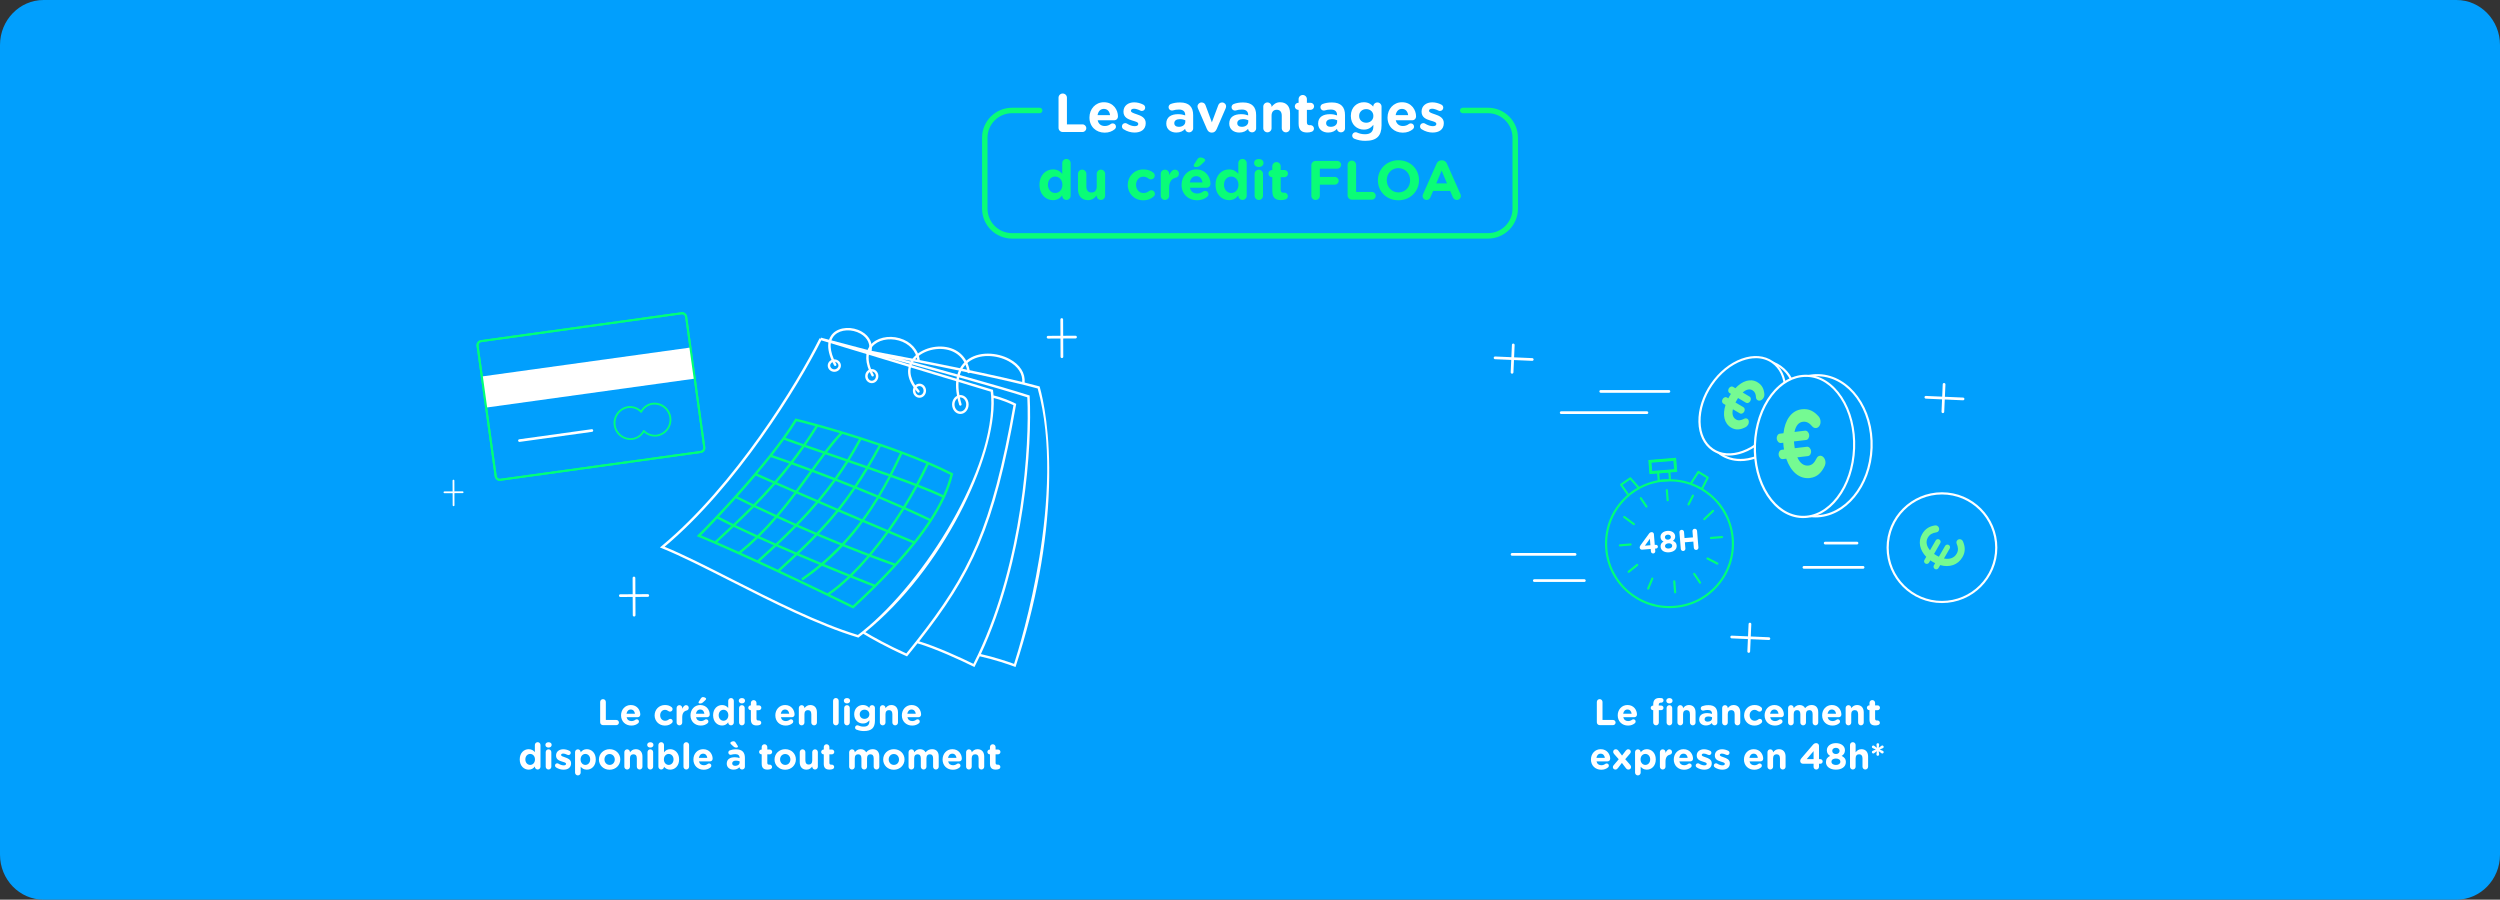 <svg width="917" height="330" viewBox="0 0 917 330" fill="none" xmlns="http://www.w3.org/2000/svg">
<rect x="0" y="0" width="917" height="330" fill="#333333" stroke="none"/>
<g clip-path="url(#clip0_778_517)">
<path d="M16 0H901C909.84 0 917 7.39 917 16.51V313.49C917 322.61 909.84 330 901 330H16C7.16 330 0 322.61 0 313.49V16.51C0 7.39 7.16 0 16 0Z" fill="#019FFD"/>
<path d="M220.14 257.48C220.14 256.9 220.6 256.44 221.18 256.44C221.76 256.44 222.22 256.9 222.22 257.48V264.08H226.07C226.6 264.08 227.02 264.5 227.02 265.03C227.02 265.56 226.6 265.98 226.07 265.98H221.18C220.6 265.98 220.14 265.52 220.14 264.94V257.49V257.48Z" fill="white"/>
<path d="M231.58 266.141C229.41 266.141 227.8 264.611 227.8 262.401V262.371C227.8 260.301 229.27 258.601 231.38 258.601C233.8 258.601 234.86 260.591 234.86 262.081C234.86 262.671 234.44 263.071 233.9 263.071H229.84C230.04 264.001 230.69 264.491 231.61 264.491C232.18 264.491 232.65 264.311 233.07 264.001C233.22 263.891 233.35 263.841 233.57 263.841C234.03 263.841 234.37 264.191 234.37 264.651C234.37 264.921 234.25 265.121 234.1 265.261C233.47 265.801 232.64 266.141 231.59 266.141H231.58ZM232.9 261.791C232.78 260.871 232.24 260.251 231.37 260.251C230.5 260.251 229.97 260.861 229.8 261.791H232.89H232.9Z" fill="white"/>
<path d="M240.119 262.401V262.371C240.119 260.301 241.699 258.601 243.909 258.601C244.999 258.601 245.769 258.901 246.379 259.411C246.519 259.521 246.699 259.761 246.699 260.111C246.699 260.621 246.279 261.031 245.769 261.031C245.499 261.031 245.299 260.921 245.179 260.831C244.819 260.551 244.439 260.371 243.899 260.371C242.869 260.371 242.149 261.271 242.149 262.341V262.371C242.149 263.481 242.869 264.371 243.989 264.371C244.529 264.371 244.949 264.181 245.339 263.871C245.449 263.791 245.649 263.681 245.889 263.681C246.379 263.681 246.749 264.071 246.749 264.561C246.749 264.831 246.629 265.051 246.449 265.211C245.839 265.761 245.069 266.141 243.879 266.141C241.709 266.141 240.109 264.471 240.109 262.401H240.119Z" fill="white"/>
<path d="M248.18 259.68C248.18 259.11 248.64 258.65 249.21 258.65C249.78 258.65 250.24 259.11 250.24 259.68V260C250.54 259.3 251.02 258.65 251.63 258.65C252.24 258.65 252.63 259.07 252.63 259.65C252.63 260.19 252.28 260.51 251.86 260.61C250.82 260.85 250.24 261.65 250.24 263.11V265.03C250.24 265.6 249.78 266.06 249.21 266.06C248.64 266.06 248.18 265.6 248.18 265.03V259.68Z" fill="white"/>
<path d="M257.05 266.14C254.88 266.14 253.27 264.61 253.27 262.4V262.37C253.27 260.3 254.74 258.6 256.85 258.6C259.27 258.6 260.33 260.59 260.33 262.08C260.33 262.67 259.91 263.07 259.37 263.07H255.31C255.51 264 256.16 264.49 257.08 264.49C257.65 264.49 258.12 264.31 258.54 264C258.69 263.89 258.82 263.84 259.04 263.84C259.5 263.84 259.84 264.19 259.84 264.65C259.84 264.92 259.72 265.12 259.57 265.26C258.94 265.8 258.11 266.14 257.06 266.14H257.05ZM258.37 261.79C258.25 260.87 257.71 260.25 256.84 260.25C255.97 260.25 255.44 260.86 255.27 261.79H258.36H258.37ZM256.22 257.67C256.22 257.55 256.29 257.41 256.35 257.31L257.09 256.15C257.27 255.87 257.52 255.69 257.86 255.69C258.36 255.69 259.01 256 259.01 256.31C259.01 256.5 258.9 256.65 258.74 256.8L257.9 257.58C257.51 257.95 257.19 258.03 256.73 258.03C256.43 258.03 256.22 257.9 256.22 257.68V257.67Z" fill="white"/>
<path d="M269.169 265.03C269.169 265.6 268.709 266.06 268.139 266.06C267.569 266.06 267.109 265.6 267.109 265.03V264.94C266.609 265.62 265.919 266.12 264.859 266.12C263.169 266.12 261.569 264.8 261.569 262.38V262.35C261.569 259.93 263.149 258.61 264.859 258.61C265.949 258.61 266.629 259.11 267.109 259.69V257.07C267.109 256.5 267.569 256.04 268.139 256.04C268.709 256.04 269.169 256.5 269.169 257.07V265.04V265.03ZM263.619 262.34V262.37C263.619 263.57 264.429 264.37 265.389 264.37C266.349 264.37 267.149 263.57 267.149 262.37V262.34C267.149 261.14 266.349 260.34 265.389 260.34C264.429 260.34 263.619 261.12 263.619 262.34Z" fill="white"/>
<path d="M270.979 257.011C270.979 256.421 271.479 256.051 272.129 256.051C272.779 256.051 273.279 256.411 273.279 257.011V257.041C273.279 257.631 272.779 258.011 272.129 258.011C271.479 258.011 270.979 257.631 270.979 257.041V257.011ZM271.099 259.681C271.099 259.111 271.559 258.651 272.129 258.651C272.699 258.651 273.159 259.111 273.159 259.681V265.031C273.159 265.601 272.699 266.061 272.129 266.061C271.559 266.061 271.099 265.601 271.099 265.031V259.681Z" fill="white"/>
<path d="M275.42 263.921V260.491H275.35C274.86 260.491 274.47 260.101 274.47 259.611C274.47 259.121 274.86 258.731 275.35 258.731H275.42V257.831C275.42 257.261 275.88 256.801 276.45 256.801C277.02 256.801 277.48 257.261 277.48 257.831V258.731H278.38C278.87 258.731 279.26 259.121 279.26 259.611C279.26 260.101 278.87 260.491 278.38 260.491H277.48V263.581C277.48 264.051 277.68 264.281 278.14 264.281C278.21 264.281 278.34 264.271 278.38 264.271C278.84 264.271 279.23 264.651 279.23 265.121C279.23 265.481 278.99 265.781 278.7 265.891C278.32 266.041 277.97 266.091 277.53 266.091C276.27 266.091 275.42 265.591 275.42 263.921Z" fill="white"/>
<path d="M288.17 266.141C286 266.141 284.39 264.611 284.39 262.401V262.371C284.39 260.301 285.86 258.601 287.97 258.601C290.39 258.601 291.45 260.591 291.45 262.081C291.45 262.671 291.03 263.071 290.49 263.071H286.43C286.63 264.001 287.28 264.491 288.2 264.491C288.77 264.491 289.24 264.311 289.66 264.001C289.81 263.891 289.94 263.841 290.16 263.841C290.62 263.841 290.96 264.191 290.96 264.651C290.96 264.921 290.84 265.121 290.69 265.261C290.06 265.801 289.23 266.141 288.18 266.141H288.17ZM289.49 261.791C289.37 260.871 288.83 260.251 287.96 260.251C287.09 260.251 286.56 260.861 286.39 261.791H289.48H289.49Z" fill="white"/>
<path d="M293.01 259.681C293.01 259.111 293.47 258.651 294.04 258.651C294.61 258.651 295.07 259.111 295.07 259.681V259.761C295.54 259.151 296.15 258.601 297.19 258.601C298.74 258.601 299.65 259.631 299.65 261.291V265.031C299.65 265.601 299.19 266.061 298.62 266.061C298.05 266.061 297.59 265.601 297.59 265.031V261.941C297.59 260.971 297.13 260.471 296.35 260.471C295.57 260.471 295.07 260.971 295.07 261.941V265.031C295.07 265.601 294.61 266.061 294.04 266.061C293.47 266.061 293.01 265.601 293.01 265.031V259.681Z" fill="white"/>
<path d="M305.569 257.06C305.569 256.49 306.029 256.03 306.599 256.03C307.169 256.03 307.629 256.49 307.629 257.06V265.03C307.629 265.6 307.169 266.06 306.599 266.06C306.029 266.06 305.569 265.6 305.569 265.03V257.06Z" fill="white"/>
<path d="M309.52 257.011C309.52 256.421 310.02 256.051 310.67 256.051C311.32 256.051 311.82 256.411 311.82 257.011V257.041C311.82 257.631 311.32 258.011 310.67 258.011C310.02 258.011 309.52 257.631 309.52 257.041V257.011ZM309.64 259.681C309.64 259.111 310.1 258.651 310.67 258.651C311.24 258.651 311.7 259.111 311.7 259.681V265.031C311.7 265.601 311.24 266.061 310.67 266.061C310.1 266.061 309.64 265.601 309.64 265.031V259.681Z" fill="white"/>
<path d="M314.219 267.671C313.869 267.531 313.639 267.251 313.639 266.871C313.639 266.411 314.019 266.031 314.479 266.031C314.609 266.031 314.719 266.061 314.819 266.101C315.409 266.371 316.049 266.531 316.819 266.531C318.219 266.531 318.889 265.861 318.889 264.561V264.211C318.279 264.941 317.619 265.381 316.529 265.381C314.839 265.381 313.319 264.151 313.319 262.001V261.971C313.319 259.811 314.869 258.591 316.529 258.591C317.649 258.591 318.309 259.061 318.869 259.671C318.869 259.101 319.329 258.641 319.899 258.641C320.469 258.641 320.929 259.101 320.929 259.671V264.331C320.929 265.631 320.619 266.571 320.009 267.181C319.329 267.851 318.289 268.151 316.889 268.151C315.929 268.151 315.089 267.991 314.239 267.651L314.219 267.671ZM318.879 262.011V261.981C318.879 260.991 318.109 260.311 317.109 260.311C316.109 260.311 315.349 261.001 315.349 261.981V262.011C315.349 263.011 316.109 263.681 317.109 263.681C318.109 263.681 318.879 262.991 318.879 262.011Z" fill="white"/>
<path d="M322.739 259.681C322.739 259.111 323.199 258.651 323.769 258.651C324.339 258.651 324.799 259.111 324.799 259.681V259.761C325.269 259.151 325.879 258.601 326.919 258.601C328.469 258.601 329.379 259.631 329.379 261.291V265.031C329.379 265.601 328.919 266.061 328.349 266.061C327.779 266.061 327.319 265.601 327.319 265.031V261.941C327.319 260.971 326.859 260.471 326.079 260.471C325.299 260.471 324.799 260.971 324.799 261.941V265.031C324.799 265.601 324.339 266.061 323.769 266.061C323.199 266.061 322.739 265.601 322.739 265.031V259.681Z" fill="white"/>
<path d="M334.58 266.141C332.41 266.141 330.8 264.611 330.8 262.401V262.371C330.8 260.301 332.27 258.601 334.38 258.601C336.8 258.601 337.86 260.591 337.86 262.081C337.86 262.671 337.44 263.071 336.9 263.071H332.84C333.04 264.001 333.69 264.491 334.61 264.491C335.18 264.491 335.65 264.311 336.07 264.001C336.22 263.891 336.35 263.841 336.57 263.841C337.03 263.841 337.37 264.191 337.37 264.651C337.37 264.921 337.25 265.121 337.1 265.261C336.47 265.801 335.64 266.141 334.59 266.141H334.58ZM335.9 261.791C335.78 260.871 335.24 260.251 334.37 260.251C333.5 260.251 332.97 260.861 332.8 261.791H335.89H335.9Z" fill="white"/>
<path d="M198.25 281.23C198.25 281.8 197.79 282.26 197.22 282.26C196.65 282.26 196.19 281.8 196.19 281.23V281.14C195.69 281.81 195 282.31 193.93 282.31C192.24 282.31 190.64 280.99 190.64 278.57V278.54C190.64 276.12 192.22 274.8 193.93 274.8C195.02 274.8 195.7 275.3 196.19 275.88V273.26C196.19 272.69 196.65 272.23 197.22 272.23C197.79 272.23 198.25 272.69 198.25 273.26V281.23ZM192.7 278.54V278.57C192.7 279.77 193.51 280.57 194.47 280.57C195.43 280.57 196.23 279.77 196.23 278.57V278.54C196.23 277.34 195.43 276.54 194.47 276.54C193.51 276.54 192.7 277.32 192.7 278.54Z" fill="white"/>
<path d="M200.05 273.21C200.05 272.62 200.55 272.25 201.2 272.25C201.85 272.25 202.35 272.61 202.35 273.21V273.24C202.35 273.83 201.85 274.21 201.2 274.21C200.55 274.21 200.05 273.83 200.05 273.24V273.21ZM200.17 275.88C200.17 275.31 200.63 274.85 201.2 274.85C201.77 274.85 202.23 275.31 202.23 275.88V281.23C202.23 281.8 201.77 282.26 201.2 282.26C200.63 282.26 200.17 281.8 200.17 281.23V275.88Z" fill="white"/>
<path d="M203.97 281.49C203.75 281.35 203.58 281.11 203.58 280.79C203.58 280.33 203.93 279.98 204.39 279.98C204.54 279.98 204.69 280.02 204.8 280.09C205.49 280.52 206.18 280.74 206.76 280.74C207.34 280.74 207.62 280.52 207.62 280.2V280.17C207.62 279.72 206.92 279.58 206.12 279.33C205.11 279.03 203.96 278.56 203.96 277.16V277.13C203.96 275.66 205.15 274.83 206.61 274.83C207.37 274.83 208.15 275.03 208.85 275.38C209.15 275.53 209.34 275.8 209.34 276.15C209.34 276.61 208.97 276.96 208.52 276.96C208.37 276.96 208.28 276.93 208.14 276.87C207.56 276.59 207.01 276.41 206.57 276.41C206.07 276.41 205.81 276.63 205.81 276.91V276.94C205.81 277.35 206.5 277.53 207.28 277.8C208.29 278.14 209.47 278.62 209.47 279.95V279.98C209.47 281.59 208.27 282.32 206.7 282.32C205.81 282.32 204.85 282.06 203.97 281.5V281.49Z" fill="white"/>
<path d="M210.93 275.881C210.93 275.311 211.39 274.851 211.96 274.851C212.53 274.851 212.99 275.311 212.99 275.881V275.971C213.49 275.291 214.18 274.801 215.24 274.801C216.93 274.801 218.53 276.121 218.53 278.541V278.571C218.53 280.991 216.95 282.311 215.24 282.311C214.15 282.311 213.47 281.811 212.99 281.231V283.391C212.99 283.961 212.53 284.421 211.96 284.421C211.39 284.421 210.93 283.961 210.93 283.391V275.881ZM216.48 278.571V278.541C216.48 277.341 215.67 276.541 214.71 276.541C213.75 276.541 212.96 277.341 212.96 278.541V278.571C212.96 279.771 213.76 280.571 214.71 280.571C215.66 280.571 216.48 279.791 216.48 278.571Z" fill="white"/>
<path d="M219.689 278.601V278.571C219.689 276.491 221.359 274.801 223.619 274.801C225.879 274.801 227.519 276.461 227.519 278.541V278.571C227.519 280.651 225.849 282.341 223.589 282.341C221.329 282.341 219.689 280.681 219.689 278.601ZM225.499 278.601V278.571C225.499 277.501 224.729 276.571 223.599 276.571C222.469 276.571 221.719 277.481 221.719 278.541V278.571C221.719 279.641 222.489 280.571 223.619 280.571C224.749 280.571 225.499 279.671 225.499 278.601Z" fill="white"/>
<path d="M229.01 275.881C229.01 275.311 229.47 274.851 230.04 274.851C230.61 274.851 231.07 275.311 231.07 275.881V275.961C231.54 275.351 232.15 274.801 233.19 274.801C234.74 274.801 235.65 275.831 235.65 277.491V281.231C235.65 281.801 235.19 282.261 234.62 282.261C234.05 282.261 233.59 281.801 233.59 281.231V278.141C233.59 277.171 233.13 276.671 232.35 276.671C231.57 276.671 231.07 277.171 231.07 278.141V281.231C231.07 281.801 230.61 282.261 230.04 282.261C229.47 282.261 229.01 281.801 229.01 281.231V275.881Z" fill="white"/>
<path d="M237.39 273.21C237.39 272.62 237.89 272.25 238.54 272.25C239.19 272.25 239.69 272.61 239.69 273.21V273.24C239.69 273.83 239.19 274.21 238.54 274.21C237.89 274.21 237.39 273.83 237.39 273.24V273.21ZM237.51 275.88C237.51 275.31 237.97 274.85 238.54 274.85C239.11 274.85 239.57 275.31 239.57 275.88V281.23C239.57 281.8 239.11 282.26 238.54 282.26C237.97 282.26 237.51 281.8 237.51 281.23V275.88Z" fill="white"/>
<path d="M241.5 273.26C241.5 272.69 241.96 272.23 242.53 272.23C243.1 272.23 243.56 272.69 243.56 273.26V275.97C244.06 275.29 244.75 274.8 245.81 274.8C247.5 274.8 249.1 276.12 249.1 278.54V278.57C249.1 280.99 247.52 282.31 245.81 282.31C244.72 282.31 244.04 281.81 243.56 281.23C243.56 281.8 243.1 282.26 242.53 282.26C241.96 282.26 241.5 281.8 241.5 281.23V273.26ZM247.05 278.57V278.54C247.05 277.34 246.24 276.54 245.28 276.54C244.32 276.54 243.52 277.34 243.52 278.54V278.57C243.52 279.77 244.32 280.57 245.28 280.57C246.24 280.57 247.05 279.79 247.05 278.57Z" fill="white"/>
<path d="M250.699 273.26C250.699 272.69 251.159 272.23 251.729 272.23C252.299 272.23 252.759 272.69 252.759 273.26V281.23C252.759 281.8 252.299 282.26 251.729 282.26C251.159 282.26 250.699 281.8 250.699 281.23V273.26Z" fill="white"/>
<path d="M258.12 282.341C255.95 282.341 254.34 280.811 254.34 278.601V278.571C254.34 276.501 255.81 274.801 257.92 274.801C260.34 274.801 261.4 276.781 261.4 278.281C261.4 278.871 260.98 279.271 260.44 279.271H256.38C256.58 280.201 257.23 280.691 258.15 280.691C258.72 280.691 259.19 280.511 259.61 280.201C259.76 280.091 259.89 280.041 260.11 280.041C260.57 280.041 260.91 280.391 260.91 280.851C260.91 281.121 260.79 281.321 260.64 281.461C260.01 282.001 259.18 282.341 258.13 282.341H258.12ZM259.44 277.991C259.32 277.071 258.78 276.451 257.91 276.451C257.04 276.451 256.51 277.061 256.34 277.991H259.43H259.44Z" fill="white"/>
<path d="M266.579 280.101V280.071C266.579 278.491 267.779 277.761 269.499 277.761C270.229 277.761 270.759 277.881 271.269 278.061V277.941C271.269 277.091 270.739 276.621 269.719 276.621C269.149 276.621 268.689 276.701 268.299 276.821C268.179 276.861 268.099 276.871 267.999 276.871C267.529 276.871 267.149 276.511 267.149 276.031C267.149 275.671 267.379 275.361 267.699 275.231C268.349 274.991 269.049 274.851 270.009 274.851C271.129 274.851 271.939 275.151 272.449 275.661C272.989 276.201 273.229 277.001 273.229 277.971V281.261C273.229 281.811 272.779 282.251 272.229 282.251C271.639 282.251 271.239 281.831 271.239 281.401C270.739 281.941 270.049 282.301 269.049 282.301C267.689 282.301 266.569 281.521 266.569 280.091L266.579 280.101ZM268.999 273.781L268.159 273.001C267.999 272.851 267.889 272.701 267.889 272.511C267.889 272.201 268.539 271.891 269.039 271.891C269.379 271.891 269.629 272.061 269.809 272.351L270.549 273.511C270.619 273.621 270.679 273.751 270.679 273.871C270.679 274.091 270.459 274.221 270.169 274.221C269.709 274.221 269.389 274.141 268.999 273.771V273.781ZM271.299 279.631V279.271C270.949 279.111 270.489 279.001 269.989 279.001C269.109 279.001 268.569 279.351 268.569 280.001V280.031C268.569 280.581 269.029 280.911 269.689 280.911C270.649 280.911 271.299 280.381 271.299 279.641V279.631Z" fill="white"/>
<path d="M279.389 280.12V276.69H279.319C278.829 276.69 278.439 276.3 278.439 275.81C278.439 275.32 278.829 274.93 279.319 274.93H279.389V274.02C279.389 273.45 279.849 272.99 280.419 272.99C280.989 272.99 281.449 273.45 281.449 274.02V274.93H282.359C282.849 274.93 283.239 275.32 283.239 275.81C283.239 276.3 282.849 276.69 282.359 276.69H281.449V279.78C281.449 280.25 281.649 280.48 282.109 280.48C282.179 280.48 282.309 280.47 282.349 280.47C282.809 280.47 283.199 280.85 283.199 281.32C283.199 281.68 282.959 281.98 282.669 282.09C282.289 282.24 281.939 282.29 281.499 282.29C280.239 282.29 279.389 281.79 279.389 280.12Z" fill="white"/>
<path d="M284.1 278.601V278.571C284.1 276.491 285.77 274.801 288.03 274.801C290.29 274.801 291.93 276.461 291.93 278.541V278.571C291.93 280.651 290.26 282.341 288 282.341C285.74 282.341 284.1 280.681 284.1 278.601ZM289.91 278.601V278.571C289.91 277.501 289.14 276.571 288.01 276.571C286.88 276.571 286.13 277.481 286.13 278.541V278.571C286.13 279.641 286.9 280.571 288.03 280.571C289.16 280.571 289.91 279.671 289.91 278.601Z" fill="white"/>
<path d="M299.99 281.231C299.99 281.801 299.53 282.261 298.96 282.261C298.39 282.261 297.93 281.801 297.93 281.231V281.151C297.46 281.761 296.85 282.311 295.81 282.311C294.26 282.311 293.35 281.281 293.35 279.621V275.881C293.35 275.311 293.81 274.851 294.38 274.851C294.95 274.851 295.41 275.311 295.41 275.881V278.971C295.41 279.941 295.87 280.441 296.65 280.441C297.43 280.441 297.93 279.941 297.93 278.971V275.881C297.93 275.311 298.39 274.851 298.96 274.851C299.53 274.851 299.99 275.311 299.99 275.881V281.231Z" fill="white"/>
<path d="M302.16 280.12V276.69H302.09C301.6 276.69 301.21 276.3 301.21 275.81C301.21 275.32 301.6 274.93 302.09 274.93H302.16V274.02C302.16 273.45 302.62 272.99 303.19 272.99C303.76 272.99 304.22 273.45 304.22 274.02V274.93H305.13C305.62 274.93 306.01 275.32 306.01 275.81C306.01 276.3 305.62 276.69 305.13 276.69H304.22V279.78C304.22 280.25 304.42 280.48 304.88 280.48C304.95 280.48 305.08 280.47 305.12 280.47C305.58 280.47 305.97 280.85 305.97 281.32C305.97 281.68 305.73 281.98 305.44 282.09C305.06 282.24 304.71 282.29 304.26 282.29C303 282.29 302.15 281.79 302.15 280.12H302.16Z" fill="white"/>
<path d="M311.48 275.881C311.48 275.311 311.94 274.851 312.51 274.851C313.08 274.851 313.54 275.311 313.54 275.881V275.961C314.01 275.351 314.63 274.801 315.67 274.801C316.62 274.801 317.33 275.221 317.71 275.951C318.34 275.211 319.1 274.801 320.09 274.801C321.62 274.801 322.53 275.721 322.53 277.461V281.231C322.53 281.801 322.07 282.261 321.5 282.261C320.93 282.261 320.47 281.801 320.47 281.231V278.141C320.47 277.171 320.04 276.671 319.27 276.671C318.5 276.671 318.03 277.171 318.03 278.141V281.231C318.03 281.801 317.57 282.261 317 282.261C316.43 282.261 315.97 281.801 315.97 281.231V278.141C315.97 277.171 315.54 276.671 314.77 276.671C314 276.671 313.53 277.171 313.53 278.141V281.231C313.53 281.801 313.07 282.261 312.5 282.261C311.93 282.261 311.47 281.801 311.47 281.231V275.881H311.48Z" fill="white"/>
<path d="M323.949 278.601V278.571C323.949 276.491 325.619 274.801 327.879 274.801C330.139 274.801 331.779 276.461 331.779 278.541V278.571C331.779 280.651 330.109 282.341 327.849 282.341C325.589 282.341 323.949 280.681 323.949 278.601ZM329.759 278.601V278.571C329.759 277.501 328.989 276.571 327.859 276.571C326.729 276.571 325.979 277.481 325.979 278.541V278.571C325.979 279.641 326.749 280.571 327.879 280.571C329.009 280.571 329.759 279.671 329.759 278.601Z" fill="white"/>
<path d="M333.27 275.881C333.27 275.311 333.73 274.851 334.3 274.851C334.87 274.851 335.33 275.311 335.33 275.881V275.961C335.8 275.351 336.42 274.801 337.46 274.801C338.41 274.801 339.12 275.221 339.5 275.951C340.13 275.211 340.89 274.801 341.88 274.801C343.41 274.801 344.32 275.721 344.32 277.461V281.231C344.32 281.801 343.86 282.261 343.29 282.261C342.72 282.261 342.26 281.801 342.26 281.231V278.141C342.26 277.171 341.83 276.671 341.06 276.671C340.29 276.671 339.82 277.171 339.82 278.141V281.231C339.82 281.801 339.36 282.261 338.79 282.261C338.22 282.261 337.76 281.801 337.76 281.231V278.141C337.76 277.171 337.33 276.671 336.56 276.671C335.79 276.671 335.32 277.171 335.32 278.141V281.231C335.32 281.801 334.86 282.261 334.29 282.261C333.72 282.261 333.26 281.801 333.26 281.231V275.881H333.27Z" fill="white"/>
<path d="M349.519 282.341C347.349 282.341 345.739 280.811 345.739 278.601V278.571C345.739 276.501 347.209 274.801 349.319 274.801C351.739 274.801 352.799 276.781 352.799 278.281C352.799 278.871 352.379 279.271 351.839 279.271H347.779C347.979 280.201 348.629 280.691 349.549 280.691C350.119 280.691 350.589 280.511 351.009 280.201C351.159 280.091 351.289 280.041 351.509 280.041C351.969 280.041 352.309 280.391 352.309 280.851C352.309 281.121 352.189 281.321 352.039 281.461C351.409 282.001 350.579 282.341 349.529 282.341H349.519ZM350.839 277.991C350.719 277.071 350.179 276.451 349.309 276.451C348.439 276.451 347.909 277.061 347.739 277.991H350.829H350.839Z" fill="white"/>
<path d="M354.37 275.881C354.37 275.311 354.83 274.851 355.4 274.851C355.97 274.851 356.43 275.311 356.43 275.881V275.961C356.9 275.351 357.51 274.801 358.55 274.801C360.1 274.801 361.01 275.831 361.01 277.491V281.231C361.01 281.801 360.55 282.261 359.98 282.261C359.41 282.261 358.95 281.801 358.95 281.231V278.141C358.95 277.171 358.49 276.671 357.71 276.671C356.93 276.671 356.43 277.171 356.43 278.141V281.231C356.43 281.801 355.97 282.261 355.4 282.261C354.83 282.261 354.37 281.801 354.37 281.231V275.881Z" fill="white"/>
<path d="M363.12 280.12V276.69H363.05C362.56 276.69 362.17 276.3 362.17 275.81C362.17 275.32 362.56 274.93 363.05 274.93H363.12V274.02C363.12 273.45 363.58 272.99 364.15 272.99C364.72 272.99 365.18 273.45 365.18 274.02V274.93H366.08C366.57 274.93 366.96 275.32 366.96 275.81C366.96 276.3 366.57 276.69 366.08 276.69H365.18V279.78C365.18 280.25 365.38 280.48 365.84 280.48C365.91 280.48 366.04 280.47 366.08 280.47C366.54 280.47 366.93 280.85 366.93 281.32C366.93 281.68 366.69 281.98 366.4 282.09C366.02 282.24 365.67 282.29 365.23 282.29C363.97 282.29 363.12 281.79 363.12 280.12Z" fill="white"/>
<path d="M585.72 257.479C585.72 256.899 586.18 256.439 586.76 256.439C587.34 256.439 587.8 256.899 587.8 257.479V264.079H591.65C592.18 264.079 592.6 264.499 592.6 265.029C592.6 265.559 592.18 265.979 591.65 265.979H586.76C586.18 265.979 585.72 265.519 585.72 264.939V257.489V257.479Z" fill="white"/>
<path d="M597.16 266.14C594.99 266.14 593.38 264.61 593.38 262.4V262.37C593.38 260.3 594.85 258.6 596.96 258.6C599.38 258.6 600.44 260.58 600.44 262.08C600.44 262.67 600.02 263.07 599.48 263.07H595.42C595.62 264 596.27 264.49 597.19 264.49C597.76 264.49 598.23 264.31 598.65 264C598.8 263.89 598.93 263.84 599.15 263.84C599.61 263.84 599.95 264.19 599.95 264.65C599.95 264.92 599.83 265.12 599.68 265.26C599.05 265.8 598.22 266.14 597.17 266.14H597.16ZM598.48 261.79C598.36 260.87 597.82 260.25 596.95 260.25C596.08 260.25 595.55 260.86 595.38 261.79H598.47H598.48Z" fill="white"/>
<path d="M606.409 260.5H606.33C605.86 260.5 605.479 260.13 605.479 259.66C605.479 259.19 605.86 258.81 606.33 258.81H606.409V258.35C606.409 257.55 606.61 256.97 606.99 256.59C607.37 256.21 607.92 256.02 608.65 256.02C608.97 256.02 609.26 256.03 609.49 256.07C609.84 256.12 610.19 256.43 610.19 256.89C610.19 257.35 609.809 257.74 609.349 257.74H609.169C608.699 257.74 608.43 257.98 608.43 258.52V258.8H609.32C609.79 258.8 610.169 259.16 610.169 259.64C610.169 260.12 609.79 260.48 609.32 260.48H608.46V265.02C608.46 265.59 608 266.05 607.43 266.05C606.86 266.05 606.4 265.59 606.4 265.02V260.48L606.409 260.5ZM611.19 257.02C611.19 256.43 611.69 256.06 612.34 256.06C612.99 256.06 613.49 256.42 613.49 257.02V257.05C613.49 257.64 612.99 258.02 612.34 258.02C611.69 258.02 611.19 257.64 611.19 257.05V257.02ZM611.31 259.69C611.31 259.12 611.77 258.66 612.34 258.66C612.91 258.66 613.37 259.12 613.37 259.69V265.04C613.37 265.61 612.91 266.07 612.34 266.07C611.77 266.07 611.31 265.61 611.31 265.04V259.69Z" fill="white"/>
<path d="M615.289 259.68C615.289 259.11 615.749 258.65 616.319 258.65C616.889 258.65 617.349 259.11 617.349 259.68V259.76C617.819 259.15 618.429 258.6 619.469 258.6C621.019 258.6 621.929 259.63 621.929 261.29V265.03C621.929 265.6 621.469 266.06 620.899 266.06C620.329 266.06 619.869 265.6 619.869 265.03V261.94C619.869 260.97 619.409 260.47 618.629 260.47C617.849 260.47 617.349 260.97 617.349 261.94V265.03C617.349 265.6 616.889 266.06 616.319 266.06C615.749 266.06 615.289 265.6 615.289 265.03V259.68Z" fill="white"/>
<path d="M623.27 263.899V263.869C623.27 262.289 624.47 261.559 626.19 261.559C626.92 261.559 627.45 261.679 627.96 261.859V261.739C627.96 260.889 627.43 260.419 626.41 260.419C625.84 260.419 625.38 260.499 624.99 260.619C624.87 260.659 624.79 260.669 624.69 260.669C624.22 260.669 623.84 260.309 623.84 259.829C623.84 259.469 624.07 259.159 624.39 259.029C625.04 258.789 625.74 258.649 626.7 258.649C627.82 258.649 628.63 258.949 629.14 259.459C629.68 259.999 629.92 260.799 629.92 261.769V265.059C629.92 265.609 629.47 266.049 628.92 266.049C628.33 266.049 627.93 265.629 627.93 265.199C627.43 265.739 626.74 266.099 625.74 266.099C624.38 266.099 623.26 265.319 623.26 263.889L623.27 263.899ZM627.98 263.429V263.069C627.63 262.909 627.17 262.799 626.67 262.799C625.79 262.799 625.25 263.149 625.25 263.799V263.829C625.25 264.379 625.71 264.709 626.37 264.709C627.33 264.709 627.98 264.179 627.98 263.439V263.429Z" fill="white"/>
<path d="M631.689 259.68C631.689 259.11 632.149 258.65 632.719 258.65C633.289 258.65 633.749 259.11 633.749 259.68V259.76C634.219 259.15 634.829 258.6 635.869 258.6C637.419 258.6 638.329 259.63 638.329 261.29V265.03C638.329 265.6 637.869 266.06 637.299 266.06C636.729 266.06 636.269 265.6 636.269 265.03V261.94C636.269 260.97 635.809 260.47 635.029 260.47C634.249 260.47 633.749 260.97 633.749 261.94V265.03C633.749 265.6 633.289 266.06 632.719 266.06C632.149 266.06 631.689 265.6 631.689 265.03V259.68Z" fill="white"/>
<path d="M639.75 262.4V262.37C639.75 260.3 641.329 258.6 643.539 258.6C644.629 258.6 645.4 258.9 646.01 259.41C646.15 259.52 646.33 259.76 646.33 260.11C646.33 260.62 645.91 261.03 645.4 261.03C645.13 261.03 644.93 260.92 644.81 260.83C644.44 260.55 644.07 260.37 643.53 260.37C642.5 260.37 641.77 261.28 641.77 262.34V262.37C641.77 263.48 642.489 264.37 643.609 264.37C644.149 264.37 644.57 264.18 644.96 263.87C645.07 263.79 645.27 263.68 645.51 263.68C646 263.68 646.37 264.07 646.37 264.56C646.37 264.83 646.25 265.05 646.07 265.21C645.46 265.76 644.69 266.14 643.5 266.14C641.33 266.14 639.729 264.47 639.729 262.4H639.75Z" fill="white"/>
<path d="M651.04 266.14C648.87 266.14 647.26 264.61 647.26 262.4V262.37C647.26 260.3 648.73 258.6 650.84 258.6C653.26 258.6 654.32 260.58 654.32 262.08C654.32 262.67 653.9 263.07 653.36 263.07H649.3C649.5 264 650.15 264.49 651.07 264.49C651.64 264.49 652.11 264.31 652.53 264C652.68 263.89 652.81 263.84 653.03 263.84C653.49 263.84 653.83 264.19 653.83 264.65C653.83 264.92 653.71 265.12 653.56 265.26C652.93 265.8 652.1 266.14 651.05 266.14H651.04ZM652.36 261.79C652.24 260.87 651.7 260.25 650.83 260.25C649.96 260.25 649.43 260.86 649.26 261.79H652.35H652.36Z" fill="white"/>
<path d="M655.879 259.68C655.879 259.11 656.339 258.65 656.909 258.65C657.479 258.65 657.939 259.11 657.939 259.68V259.76C658.409 259.15 659.029 258.6 660.069 258.6C661.019 258.6 661.729 259.02 662.109 259.75C662.739 259.01 663.499 258.6 664.489 258.6C666.019 258.6 666.929 259.52 666.929 261.26V265.03C666.929 265.6 666.469 266.06 665.899 266.06C665.329 266.06 664.869 265.6 664.869 265.03V261.94C664.869 260.97 664.439 260.47 663.669 260.47C662.899 260.47 662.429 260.97 662.429 261.94V265.03C662.429 265.6 661.969 266.06 661.399 266.06C660.829 266.06 660.369 265.6 660.369 265.03V261.94C660.369 260.97 659.939 260.47 659.169 260.47C658.399 260.47 657.929 260.97 657.929 261.94V265.03C657.929 265.6 657.469 266.06 656.899 266.06C656.329 266.06 655.869 265.6 655.869 265.03V259.68H655.879Z" fill="white"/>
<path d="M672.139 266.14C669.969 266.14 668.359 264.61 668.359 262.4V262.37C668.359 260.3 669.829 258.6 671.939 258.6C674.359 258.6 675.419 260.58 675.419 262.08C675.419 262.67 674.999 263.07 674.459 263.07H670.399C670.599 264 671.249 264.49 672.169 264.49C672.739 264.49 673.209 264.31 673.629 264C673.779 263.89 673.909 263.84 674.129 263.84C674.589 263.84 674.929 264.19 674.929 264.65C674.929 264.92 674.809 265.12 674.659 265.26C674.029 265.8 673.199 266.14 672.149 266.14H672.139ZM673.459 261.79C673.339 260.87 672.799 260.25 671.929 260.25C671.059 260.25 670.529 260.86 670.359 261.79H673.449H673.459Z" fill="white"/>
<path d="M676.979 259.68C676.979 259.11 677.44 258.65 678.01 258.65C678.58 258.65 679.039 259.11 679.039 259.68V259.76C679.509 259.15 680.119 258.6 681.159 258.6C682.709 258.6 683.62 259.63 683.62 261.29V265.03C683.62 265.6 683.16 266.06 682.59 266.06C682.02 266.06 681.56 265.6 681.56 265.03V261.94C681.56 260.97 681.1 260.47 680.32 260.47C679.54 260.47 679.039 260.97 679.039 261.94V265.03C679.039 265.6 678.58 266.06 678.01 266.06C677.44 266.06 676.979 265.6 676.979 265.03V259.68Z" fill="white"/>
<path d="M685.729 263.919V260.489H685.659C685.169 260.489 684.779 260.099 684.779 259.609C684.779 259.119 685.169 258.729 685.659 258.729H685.729V257.819C685.729 257.249 686.189 256.789 686.759 256.789C687.329 256.789 687.789 257.249 687.789 257.819V258.729H688.689C689.179 258.729 689.569 259.119 689.569 259.609C689.569 260.099 689.179 260.489 688.689 260.489H687.789V263.579C687.789 264.049 687.989 264.279 688.449 264.279C688.519 264.279 688.649 264.269 688.689 264.269C689.149 264.269 689.539 264.649 689.539 265.119C689.539 265.479 689.299 265.779 689.009 265.889C688.629 266.039 688.279 266.089 687.839 266.089C686.579 266.089 685.729 265.589 685.729 263.919Z" fill="white"/>
<path d="M587.34 282.34C585.17 282.34 583.56 280.81 583.56 278.6V278.57C583.56 276.5 585.03 274.8 587.14 274.8C589.56 274.8 590.62 276.79 590.62 278.28C590.62 278.87 590.2 279.27 589.66 279.27H585.6C585.8 280.2 586.45 280.69 587.37 280.69C587.94 280.69 588.41 280.51 588.83 280.2C588.98 280.09 589.11 280.04 589.33 280.04C589.79 280.04 590.13 280.39 590.13 280.85C590.13 281.12 590.01 281.32 589.86 281.46C589.23 282 588.4 282.34 587.35 282.34H587.34ZM588.66 277.99C588.54 277.07 588 276.45 587.13 276.45C586.26 276.45 585.73 277.06 585.56 277.99H588.65H588.66Z" fill="white"/>
<path d="M591.89 280.689L593.74 278.499L592.05 276.559C591.82 276.289 591.71 276.049 591.71 275.779C591.71 275.199 592.14 274.829 592.66 274.829C593.07 274.829 593.35 275.019 593.62 275.359L594.96 277.139L596.32 275.359C596.56 275.059 596.85 274.829 597.21 274.829C597.75 274.829 598.17 275.209 598.17 275.719C598.17 275.999 598.05 276.219 597.89 276.419L596.13 278.469L597.94 280.549C598.17 280.819 598.28 281.059 598.28 281.329C598.28 281.909 597.85 282.279 597.33 282.279C596.92 282.279 596.64 282.089 596.37 281.749L594.91 279.829L593.45 281.749C593.21 282.049 592.92 282.279 592.56 282.279C592.02 282.279 591.6 281.899 591.6 281.389C591.6 281.109 591.71 280.889 591.88 280.689H591.89Z" fill="white"/>
<path d="M599.739 275.88C599.739 275.31 600.199 274.85 600.769 274.85C601.339 274.85 601.799 275.31 601.799 275.88V275.97C602.299 275.3 602.989 274.8 604.049 274.8C605.739 274.8 607.339 276.12 607.339 278.54V278.57C607.339 280.99 605.759 282.31 604.049 282.31C602.959 282.31 602.279 281.81 601.799 281.23V283.39C601.799 283.96 601.339 284.42 600.769 284.42C600.199 284.42 599.739 283.96 599.739 283.39V275.88ZM605.289 278.57V278.54C605.289 277.34 604.479 276.54 603.519 276.54C602.559 276.54 601.759 277.34 601.759 278.54V278.57C601.759 279.77 602.559 280.57 603.519 280.57C604.479 280.57 605.289 279.79 605.289 278.57Z" fill="white"/>
<path d="M608.85 275.88C608.85 275.31 609.31 274.85 609.88 274.85C610.45 274.85 610.91 275.31 610.91 275.88V276.2C611.21 275.5 611.69 274.85 612.3 274.85C612.91 274.85 613.3 275.27 613.3 275.85C613.3 276.39 612.95 276.71 612.53 276.81C611.49 277.05 610.91 277.85 610.91 279.31V281.23C610.91 281.8 610.45 282.26 609.88 282.26C609.31 282.26 608.85 281.8 608.85 281.23V275.88Z" fill="white"/>
<path d="M617.719 282.34C615.549 282.34 613.939 280.81 613.939 278.6V278.57C613.939 276.5 615.409 274.8 617.519 274.8C619.939 274.8 620.999 276.79 620.999 278.28C620.999 278.87 620.579 279.27 620.039 279.27H615.979C616.179 280.2 616.829 280.69 617.749 280.69C618.319 280.69 618.789 280.51 619.209 280.2C619.359 280.09 619.489 280.04 619.709 280.04C620.169 280.04 620.509 280.39 620.509 280.85C620.509 281.12 620.389 281.32 620.239 281.46C619.609 282 618.779 282.34 617.729 282.34H617.719ZM619.039 277.99C618.919 277.07 618.379 276.45 617.509 276.45C616.639 276.45 616.109 277.06 615.939 277.99H619.029H619.039Z" fill="white"/>
<path d="M622.379 281.489C622.159 281.359 621.989 281.109 621.989 280.789C621.989 280.329 622.339 279.979 622.799 279.979C622.949 279.979 623.099 280.019 623.199 280.089C623.889 280.519 624.579 280.739 625.159 280.739C625.739 280.739 626.019 280.519 626.019 280.199V280.169C626.019 279.719 625.319 279.579 624.519 279.329C623.509 279.029 622.359 278.559 622.359 277.159V277.129C622.359 275.659 623.549 274.829 625.009 274.829C625.769 274.829 626.549 275.029 627.249 275.379C627.549 275.529 627.739 275.799 627.739 276.149C627.739 276.609 627.369 276.959 626.919 276.959C626.769 276.959 626.679 276.929 626.539 276.869C625.959 276.589 625.409 276.409 624.969 276.409C624.469 276.409 624.209 276.629 624.209 276.909V276.939C624.209 277.349 624.899 277.529 625.679 277.799C626.689 278.139 627.869 278.619 627.869 279.949V279.979C627.869 281.589 626.669 282.319 625.099 282.319C624.209 282.319 623.249 282.059 622.369 281.499L622.379 281.489Z" fill="white"/>
<path d="M629.02 281.489C628.8 281.359 628.63 281.109 628.63 280.789C628.63 280.329 628.98 279.979 629.44 279.979C629.59 279.979 629.74 280.019 629.84 280.089C630.53 280.519 631.22 280.739 631.8 280.739C632.38 280.739 632.66 280.519 632.66 280.199V280.169C632.66 279.719 631.96 279.579 631.16 279.329C630.15 279.029 629 278.559 629 277.159V277.129C629 275.659 630.19 274.829 631.65 274.829C632.41 274.829 633.19 275.029 633.89 275.379C634.19 275.529 634.38 275.799 634.38 276.149C634.38 276.609 634.01 276.959 633.56 276.959C633.41 276.959 633.32 276.929 633.18 276.869C632.6 276.589 632.05 276.409 631.61 276.409C631.11 276.409 630.85 276.629 630.85 276.909V276.939C630.85 277.349 631.54 277.529 632.32 277.799C633.33 278.139 634.51 278.619 634.51 279.949V279.979C634.51 281.589 633.31 282.319 631.74 282.319C630.85 282.319 629.89 282.059 629.01 281.499L629.02 281.489Z" fill="white"/>
<path d="M643.46 282.34C641.29 282.34 639.68 280.81 639.68 278.6V278.57C639.68 276.5 641.15 274.8 643.26 274.8C645.68 274.8 646.74 276.79 646.74 278.28C646.74 278.87 646.32 279.27 645.78 279.27H641.72C641.92 280.2 642.57 280.69 643.49 280.69C644.06 280.69 644.53 280.51 644.95 280.2C645.1 280.09 645.23 280.04 645.45 280.04C645.91 280.04 646.25 280.39 646.25 280.85C646.25 281.12 646.13 281.32 645.98 281.46C645.35 282 644.52 282.34 643.47 282.34H643.46ZM644.78 277.99C644.66 277.07 644.12 276.45 643.25 276.45C642.38 276.45 641.85 277.06 641.68 277.99H644.77H644.78Z" fill="white"/>
<path d="M648.31 275.88C648.31 275.31 648.77 274.85 649.34 274.85C649.91 274.85 650.37 275.31 650.37 275.88V275.96C650.84 275.35 651.45 274.8 652.49 274.8C654.04 274.8 654.95 275.83 654.95 277.49V281.23C654.95 281.8 654.49 282.26 653.92 282.26C653.35 282.26 652.89 281.8 652.89 281.23V278.14C652.89 277.17 652.43 276.67 651.65 276.67C650.87 276.67 650.37 277.17 650.37 278.14V281.23C650.37 281.8 649.91 282.26 649.34 282.26C648.77 282.26 648.31 281.8 648.31 281.23V275.88Z" fill="white"/>
<path d="M665.219 280.139H661.329C660.779 280.139 660.319 279.729 660.319 279.179C660.319 278.749 660.489 278.409 660.809 278.049L664.909 273.279C665.299 272.819 665.599 272.579 666.209 272.579C666.759 272.579 667.209 273.009 667.209 273.569V278.459H667.709C668.179 278.459 668.559 278.839 668.559 279.309C668.559 279.779 668.179 280.149 667.709 280.149H667.209V281.279C667.209 281.829 666.759 282.269 666.209 282.269C665.659 282.269 665.219 281.839 665.219 281.279V280.149V280.139ZM665.219 278.449V275.509L662.709 278.449H665.219Z" fill="white"/>
<path d="M669.76 279.579V279.549C669.76 278.399 670.29 277.729 671.29 277.269C670.56 276.819 670.09 276.219 670.09 275.199V275.169C670.09 273.729 671.41 272.579 673.41 272.579C675.41 272.579 676.73 273.709 676.73 275.169V275.199C676.73 276.209 676.26 276.819 675.53 277.269C676.49 277.769 677.06 278.379 677.06 279.499V279.529C677.06 281.289 675.51 282.309 673.41 282.309C671.31 282.309 669.76 281.229 669.76 279.579ZM675.04 279.419V279.389C675.04 278.659 674.35 278.229 673.41 278.229C672.47 278.229 671.78 278.659 671.78 279.389V279.419C671.78 280.069 672.39 280.589 673.41 280.589C674.43 280.589 675.04 280.079 675.04 279.419ZM674.76 275.439V275.409C674.76 274.829 674.26 274.299 673.41 274.299C672.56 274.299 672.06 274.809 672.06 275.389V275.419C672.06 276.079 672.59 276.579 673.41 276.579C674.23 276.579 674.76 276.089 674.76 275.429V275.439Z" fill="white"/>
<path d="M678.58 273.259C678.58 272.689 679.04 272.229 679.61 272.229C680.18 272.229 680.64 272.689 680.64 273.259V275.959C681.11 275.349 681.72 274.799 682.76 274.799C684.31 274.799 685.22 275.829 685.22 277.489V281.229C685.22 281.799 684.76 282.259 684.19 282.259C683.62 282.259 683.16 281.799 683.16 281.229V278.139C683.16 277.169 682.7 276.669 681.92 276.669C681.14 276.669 680.64 277.169 680.64 278.139V281.229C680.64 281.799 680.18 282.259 679.61 282.259C679.04 282.259 678.58 281.799 678.58 281.229V273.259Z" fill="white"/>
<path d="M688.429 275.53L687.509 276.23C687.379 276.34 687.249 276.39 687.119 276.39C686.839 276.39 686.609 276.15 686.609 275.86C686.609 275.62 686.789 275.44 686.969 275.37L688.059 274.91L686.969 274.45C686.769 274.37 686.609 274.19 686.609 273.95C686.609 273.67 686.849 273.44 687.139 273.44C687.269 273.44 687.379 273.49 687.519 273.6L688.439 274.3L688.289 273.21C688.249 272.87 688.449 272.6 688.779 272.6C689.109 272.6 689.309 272.86 689.269 273.19L689.119 274.3L690.039 273.6C690.179 273.49 690.299 273.44 690.429 273.44C690.709 273.44 690.939 273.68 690.939 273.97C690.939 274.21 690.759 274.37 690.569 274.46L689.479 274.92L690.569 275.38C690.769 275.46 690.939 275.64 690.939 275.88C690.939 276.16 690.699 276.39 690.409 276.39C690.279 276.39 690.169 276.34 690.029 276.23L689.109 275.53L689.259 276.62C689.299 276.96 689.099 277.23 688.769 277.23C688.439 277.23 688.239 276.97 688.279 276.64L688.429 275.53Z" fill="white"/>
<path d="M388.27 35.84C388.27 34.98 388.95 34.3 389.81 34.3C390.67 34.3 391.35 34.98 391.35 35.84V45.62H397.05C397.83 45.62 398.45 46.24 398.45 47.02C398.45 47.8 397.83 48.42 397.05 48.42H389.81C388.95 48.42 388.27 47.74 388.27 46.88V35.84Z" fill="white"/>
<path d="M405.21 48.66C401.99 48.66 399.61 46.4 399.61 43.12V43.08C399.61 40.02 401.79 37.5 404.91 37.5C408.49 37.5 410.07 40.44 410.07 42.66C410.07 43.54 409.45 44.12 408.65 44.12H402.63C402.93 45.5 403.89 46.22 405.25 46.22C406.09 46.22 406.79 45.96 407.41 45.5C407.63 45.34 407.83 45.26 408.15 45.26C408.83 45.26 409.33 45.78 409.33 46.46C409.33 46.86 409.15 47.16 408.93 47.36C407.99 48.16 406.77 48.66 405.21 48.66ZM407.17 42.22C406.99 40.86 406.19 39.94 404.91 39.94C403.63 39.94 402.83 40.84 402.59 42.22H407.17Z" fill="white"/>
<path d="M412.11 47.4C411.79 47.2 411.53 46.84 411.53 46.36C411.53 45.68 412.05 45.16 412.73 45.16C412.95 45.16 413.17 45.22 413.33 45.32C414.35 45.96 415.37 46.28 416.23 46.28C417.09 46.28 417.51 45.96 417.51 45.48V45.44C417.51 44.78 416.47 44.56 415.29 44.2C413.79 43.76 412.09 43.06 412.09 40.98V40.94C412.09 38.76 413.85 37.54 416.01 37.54C417.13 37.54 418.29 37.84 419.33 38.36C419.77 38.58 420.05 38.98 420.05 39.5C420.05 40.18 419.51 40.7 418.83 40.7C418.61 40.7 418.47 40.66 418.27 40.56C417.41 40.14 416.59 39.88 415.95 39.88C415.21 39.88 414.83 40.2 414.83 40.62V40.66C414.83 41.26 415.85 41.54 417.01 41.94C418.51 42.44 420.25 43.16 420.25 45.12V45.16C420.25 47.54 418.47 48.62 416.15 48.62C414.83 48.62 413.41 48.24 412.11 47.4Z" fill="white"/>
<path d="M427.79 45.34V45.3C427.79 42.96 429.57 41.88 432.11 41.88C433.19 41.88 433.97 42.06 434.73 42.32V42.14C434.73 40.88 433.95 40.18 432.43 40.18C431.59 40.18 430.91 40.3 430.33 40.48C430.15 40.54 430.03 40.56 429.89 40.56C429.19 40.56 428.63 40.02 428.63 39.32C428.63 38.78 428.97 38.32 429.45 38.14C430.41 37.78 431.45 37.58 432.87 37.58C434.53 37.58 435.73 38.02 436.49 38.78C437.29 39.58 437.65 40.76 437.65 42.2V47.08C437.65 47.9 436.99 48.54 436.17 48.54C435.29 48.54 434.71 47.92 434.71 47.28V47.26C433.97 48.08 432.95 48.62 431.47 48.62C429.45 48.62 427.79 47.46 427.79 45.34ZM434.77 44.64V44.1C434.25 43.86 433.57 43.7 432.83 43.7C431.53 43.7 430.73 44.22 430.73 45.18V45.22C430.73 46.04 431.41 46.52 432.39 46.52C433.81 46.52 434.77 45.74 434.77 44.64Z" fill="white"/>
<path d="M444.57 48.64H444.41C443.59 48.64 443.03 48.12 442.69 47.32L439.41 39.74C439.33 39.54 439.25 39.28 439.25 39C439.25 38.28 439.91 37.58 440.73 37.58C441.55 37.58 441.99 38.04 442.21 38.66L444.51 44.88L446.85 38.62C447.05 38.1 447.47 37.58 448.27 37.58C449.07 37.58 449.73 38.2 449.73 39.02C449.73 39.28 449.63 39.6 449.57 39.74L446.29 47.32C445.95 48.1 445.39 48.64 444.57 48.64Z" fill="white"/>
<path d="M450.89 45.34V45.3C450.89 42.96 452.67 41.88 455.21 41.88C456.29 41.88 457.07 42.06 457.83 42.32V42.14C457.83 40.88 457.05 40.18 455.53 40.18C454.69 40.18 454.01 40.3 453.43 40.48C453.25 40.54 453.13 40.56 452.99 40.56C452.29 40.56 451.73 40.02 451.73 39.32C451.73 38.78 452.07 38.32 452.55 38.14C453.51 37.78 454.55 37.58 455.97 37.58C457.63 37.58 458.83 38.02 459.59 38.78C460.39 39.58 460.75 40.76 460.75 42.2V47.08C460.75 47.9 460.09 48.54 459.27 48.54C458.39 48.54 457.81 47.92 457.81 47.28V47.26C457.07 48.08 456.05 48.62 454.57 48.62C452.55 48.62 450.89 47.46 450.89 45.34ZM457.87 44.64V44.1C457.35 43.86 456.67 43.7 455.93 43.7C454.63 43.7 453.83 44.22 453.83 45.18V45.22C453.83 46.04 454.51 46.52 455.49 46.52C456.91 46.52 457.87 45.74 457.87 44.64Z" fill="white"/>
<path d="M463.37 39.1C463.37 38.26 464.05 37.58 464.89 37.58C465.73 37.58 466.41 38.26 466.41 39.1V39.22C467.11 38.32 468.01 37.5 469.55 37.5C471.85 37.5 473.19 39.02 473.19 41.48V47.02C473.19 47.86 472.51 48.54 471.67 48.54C470.83 48.54 470.15 47.86 470.15 47.02V42.44C470.15 41 469.47 40.26 468.31 40.26C467.15 40.26 466.41 41 466.41 42.44V47.02C466.41 47.86 465.73 48.54 464.89 48.54C464.05 48.54 463.37 47.86 463.37 47.02V39.1Z" fill="white"/>
<path d="M476.33 45.38V40.3H476.23C475.51 40.3 474.93 39.72 474.93 39C474.93 38.28 475.51 37.7 476.23 37.7H476.33V36.36C476.33 35.52 477.01 34.84 477.85 34.84C478.69 34.84 479.37 35.52 479.37 36.36V37.7H480.71C481.43 37.7 482.01 38.28 482.01 39C482.01 39.72 481.43 40.3 480.71 40.3H479.37V44.88C479.37 45.58 479.67 45.92 480.35 45.92C480.45 45.92 480.65 45.9 480.71 45.9C481.39 45.9 481.97 46.46 481.97 47.16C481.97 47.7 481.61 48.14 481.19 48.3C480.63 48.52 480.11 48.6 479.45 48.6C477.59 48.6 476.33 47.86 476.33 45.38Z" fill="white"/>
<path d="M483.49 45.34V45.3C483.49 42.96 485.27 41.88 487.81 41.88C488.89 41.88 489.67 42.06 490.43 42.32V42.14C490.43 40.88 489.65 40.18 488.13 40.18C487.29 40.18 486.61 40.3 486.03 40.48C485.85 40.54 485.73 40.56 485.59 40.56C484.89 40.56 484.33 40.02 484.33 39.32C484.33 38.78 484.67 38.32 485.15 38.14C486.11 37.78 487.15 37.58 488.57 37.58C490.23 37.58 491.43 38.02 492.19 38.78C492.99 39.58 493.35 40.76 493.35 42.2V47.08C493.35 47.9 492.69 48.54 491.87 48.54C490.99 48.54 490.41 47.92 490.41 47.28V47.26C489.67 48.08 488.65 48.62 487.17 48.62C485.15 48.62 483.49 47.46 483.49 45.34ZM490.47 44.64V44.1C489.95 43.86 489.27 43.7 488.53 43.7C487.23 43.7 486.43 44.22 486.43 45.18V45.22C486.43 46.04 487.11 46.52 488.09 46.52C489.51 46.52 490.47 45.74 490.47 44.64Z" fill="white"/>
<path d="M496.85 50.92C496.33 50.72 495.99 50.3 495.99 49.74C495.99 49.06 496.55 48.5 497.23 48.5C497.43 48.5 497.59 48.54 497.73 48.6C498.61 49 499.55 49.24 500.69 49.24C502.77 49.24 503.75 48.24 503.75 46.32V45.8C502.85 46.88 501.87 47.54 500.25 47.54C497.75 47.54 495.49 45.72 495.49 42.54V42.5C495.49 39.3 497.79 37.5 500.25 37.5C501.91 37.5 502.89 38.2 503.71 39.1V39.08C503.71 38.26 504.39 37.58 505.23 37.58C506.07 37.58 506.75 38.26 506.75 39.1V46C506.75 47.92 506.29 49.32 505.39 50.22C504.39 51.22 502.85 51.66 500.77 51.66C499.35 51.66 498.11 51.42 496.85 50.92ZM503.75 42.54V42.5C503.75 41.04 502.61 40.02 501.13 40.02C499.65 40.02 498.53 41.04 498.53 42.5V42.54C498.53 44.02 499.65 45.02 501.13 45.02C502.61 45.02 503.75 44 503.75 42.54Z" fill="white"/>
<path d="M514.55 48.66C511.33 48.66 508.95 46.4 508.95 43.12V43.08C508.95 40.02 511.13 37.5 514.25 37.5C517.83 37.5 519.41 40.44 519.41 42.66C519.41 43.54 518.79 44.12 517.99 44.12H511.97C512.27 45.5 513.23 46.22 514.59 46.22C515.43 46.22 516.13 45.96 516.75 45.5C516.97 45.34 517.17 45.26 517.49 45.26C518.17 45.26 518.67 45.78 518.67 46.46C518.67 46.86 518.49 47.16 518.27 47.36C517.33 48.16 516.11 48.66 514.55 48.66ZM516.51 42.22C516.33 40.86 515.53 39.94 514.25 39.94C512.97 39.94 512.17 40.84 511.93 42.22H516.51Z" fill="white"/>
<path d="M521.45 47.4C521.13 47.2 520.87 46.84 520.87 46.36C520.87 45.68 521.39 45.16 522.07 45.16C522.29 45.16 522.51 45.22 522.67 45.32C523.69 45.96 524.71 46.28 525.57 46.28C526.43 46.28 526.85 45.96 526.85 45.48V45.44C526.85 44.78 525.81 44.56 524.63 44.2C523.13 43.76 521.43 43.06 521.43 40.98V40.94C521.43 38.76 523.19 37.54 525.35 37.54C526.47 37.54 527.63 37.84 528.67 38.36C529.11 38.58 529.39 38.98 529.39 39.5C529.39 40.18 528.85 40.7 528.17 40.7C527.95 40.7 527.81 40.66 527.61 40.56C526.75 40.14 525.93 39.88 525.29 39.88C524.55 39.88 524.17 40.2 524.17 40.62V40.66C524.17 41.26 525.19 41.54 526.35 41.94C527.85 42.44 529.59 43.16 529.59 45.12V45.16C529.59 47.54 527.81 48.62 525.49 48.62C524.17 48.62 522.75 48.24 521.45 47.4Z" fill="white"/>
<path d="M392.71 71.8C392.71 72.65 392.02 73.34 391.17 73.34C390.32 73.34 389.63 72.65 389.63 71.8V71.66C388.88 72.67 387.84 73.42 386.24 73.42C383.7 73.42 381.29 71.43 381.29 67.8V67.76C381.29 64.13 383.66 62.14 386.24 62.14C387.88 62.14 388.9 62.89 389.63 63.76V59.83C389.63 58.98 390.32 58.29 391.17 58.29C392.02 58.29 392.71 58.98 392.71 59.83V71.79V71.8ZM384.38 67.76V67.8C384.38 69.6 385.6 70.8 387.04 70.8C388.48 70.8 389.68 69.6 389.68 67.8V67.76C389.68 65.96 388.48 64.76 387.04 64.76C385.6 64.76 384.38 65.94 384.38 67.76Z" fill="#0AFD77"/>
<path d="M405.35 71.8C405.35 72.65 404.66 73.34 403.81 73.34C402.96 73.34 402.27 72.65 402.27 71.8V71.68C401.56 72.59 400.65 73.42 399.09 73.42C396.76 73.42 395.4 71.88 395.4 69.38V63.76C395.4 62.91 396.09 62.22 396.94 62.22C397.79 62.22 398.48 62.91 398.48 63.76V68.4C398.48 69.86 399.17 70.61 400.35 70.61C401.53 70.61 402.28 69.86 402.28 68.4V63.76C402.28 62.91 402.97 62.22 403.82 62.22C404.67 62.22 405.36 62.91 405.36 63.76V71.79L405.35 71.8Z" fill="#0AFD77"/>
<path d="M413.66 67.849V67.809C413.66 64.709 416.03 62.149 419.36 62.149C421 62.149 422.16 62.599 423.07 63.369C423.27 63.529 423.56 63.899 423.56 64.419C423.56 65.189 422.93 65.799 422.16 65.799C421.75 65.799 421.45 65.639 421.27 65.499C420.72 65.069 420.15 64.809 419.34 64.809C417.8 64.809 416.7 66.169 416.7 67.769V67.809C416.7 69.469 417.78 70.809 419.46 70.809C420.27 70.809 420.9 70.529 421.49 70.059C421.65 69.939 421.96 69.779 422.32 69.779C423.05 69.779 423.62 70.369 423.62 71.099C423.62 71.509 423.44 71.829 423.17 72.069C422.26 72.899 421.1 73.469 419.32 73.469C416.06 73.469 413.66 70.959 413.66 67.849Z" fill="#0AFD77"/>
<path d="M425.76 63.77C425.76 62.919 426.45 62.23 427.3 62.23C428.15 62.23 428.84 62.919 428.84 63.77V64.26C429.29 63.209 430.02 62.23 430.93 62.23C431.84 62.23 432.43 62.859 432.43 63.73C432.43 64.54 431.9 65.029 431.27 65.169C429.71 65.54 428.84 66.73 428.84 68.919V71.799C428.84 72.65 428.15 73.34 427.3 73.34C426.45 73.34 425.76 72.65 425.76 71.799V63.77Z" fill="#0AFD77"/>
<path d="M439.08 73.46C435.82 73.46 433.4 71.17 433.4 67.84V67.8C433.4 64.7 435.61 62.14 438.77 62.14C442.4 62.14 444 65.12 444 67.37C444 68.26 443.37 68.85 442.56 68.85H436.46C436.76 70.25 437.74 70.98 439.12 70.98C439.97 70.98 440.68 70.72 441.31 70.25C441.53 70.09 441.74 70.01 442.06 70.01C442.75 70.01 443.26 70.54 443.26 71.23C443.26 71.64 443.08 71.94 442.85 72.14C441.9 72.95 440.66 73.46 439.08 73.46ZM441.07 66.93C440.89 65.55 440.08 64.62 438.78 64.62C437.48 64.62 436.67 65.53 436.43 66.93H441.07ZM437.85 60.74C437.85 60.56 437.95 60.35 438.05 60.19L439.17 58.45C439.43 58.02 439.82 57.76 440.33 57.76C441.08 57.76 442.05 58.23 442.05 58.69C442.05 58.97 441.89 59.2 441.64 59.42L440.38 60.6C439.79 61.15 439.31 61.27 438.62 61.27C438.17 61.27 437.85 61.07 437.85 60.74Z" fill="#0AFD77"/>
<path d="M457.29 71.8C457.29 72.65 456.6 73.34 455.75 73.34C454.9 73.34 454.21 72.65 454.21 71.8V71.66C453.46 72.67 452.42 73.42 450.82 73.42C448.28 73.42 445.87 71.43 445.87 67.8V67.76C445.87 64.13 448.24 62.14 450.82 62.14C452.46 62.14 453.48 62.89 454.21 63.76V59.83C454.21 58.98 454.9 58.29 455.75 58.29C456.6 58.29 457.29 58.98 457.29 59.83V71.79V71.8ZM448.96 67.76V67.8C448.96 69.6 450.18 70.8 451.62 70.8C453.06 70.8 454.26 69.6 454.26 67.8V67.76C454.26 65.96 453.06 64.76 451.62 64.76C450.18 64.76 448.96 65.94 448.96 67.76Z" fill="#0AFD77"/>
<path d="M460.01 59.759C460.01 58.869 460.76 58.319 461.73 58.319C462.7 58.319 463.45 58.869 463.45 59.759V59.799C463.45 60.689 462.7 61.259 461.73 61.259C460.76 61.259 460.01 60.689 460.01 59.799V59.759ZM460.19 63.779C460.19 62.929 460.88 62.239 461.73 62.239C462.58 62.239 463.27 62.929 463.27 63.779V71.809C463.27 72.659 462.58 73.349 461.73 73.349C460.88 73.349 460.19 72.659 460.19 71.809V63.779Z" fill="#0AFD77"/>
<path d="M466.68 70.14V64.99H466.58C465.85 64.99 465.26 64.4 465.26 63.67C465.26 62.94 465.85 62.35 466.58 62.35H466.68V60.99C466.68 60.14 467.37 59.45 468.22 59.45C469.07 59.45 469.76 60.14 469.76 60.99V62.35H471.12C471.85 62.35 472.44 62.94 472.44 63.67C472.44 64.4 471.85 64.99 471.12 64.99H469.76V69.63C469.76 70.34 470.06 70.68 470.75 70.68C470.85 70.68 471.05 70.66 471.12 70.66C471.81 70.66 472.4 71.23 472.4 71.94C472.4 72.49 472.03 72.93 471.61 73.1C471.04 73.32 470.52 73.4 469.85 73.4C467.96 73.4 466.69 72.65 466.69 70.13L466.68 70.14Z" fill="#0AFD77"/>
<path d="M481 60.59C481 59.72 481.69 59.03 482.56 59.03H490.51C491.3 59.03 491.93 59.66 491.93 60.45C491.93 61.24 491.3 61.87 490.51 61.87H484.12V64.89H489.6C490.39 64.89 491.02 65.52 491.02 66.31C491.02 67.1 490.39 67.73 489.6 67.73H484.12V71.79C484.12 72.66 483.43 73.35 482.56 73.35C481.69 73.35 481 72.66 481 71.79V60.6V60.59Z" fill="#0AFD77"/>
<path d="M494.3 60.47C494.3 59.6 494.99 58.91 495.86 58.91C496.73 58.91 497.42 59.6 497.42 60.47V70.39H503.2C503.99 70.39 504.62 71.02 504.62 71.81C504.62 72.6 503.99 73.23 503.2 73.23H495.86C494.99 73.23 494.3 72.54 494.3 71.67V60.48V60.47Z" fill="#0AFD77"/>
<path d="M505.41 66.16V66.12C505.41 62.08 508.59 58.78 512.97 58.78C517.35 58.78 520.49 62.04 520.49 66.08V66.12C520.49 70.16 517.31 73.46 512.93 73.46C508.55 73.46 505.41 70.2 505.41 66.16ZM517.23 66.16V66.12C517.23 63.69 515.45 61.66 512.93 61.66C510.41 61.66 508.67 63.65 508.67 66.08V66.12C508.67 68.55 510.45 70.58 512.97 70.58C515.49 70.58 517.23 68.59 517.23 66.16Z" fill="#0AFD77"/>
<path d="M521.98 71.21L526.93 60.04C527.27 59.27 527.9 58.8 528.76 58.8H528.94C529.79 58.8 530.4 59.27 530.74 60.04L535.69 71.21C535.79 71.43 535.85 71.64 535.85 71.84C535.85 72.67 535.2 73.34 534.37 73.34C533.64 73.34 533.15 72.91 532.87 72.27L531.92 70.04H525.67L524.68 72.37C524.42 72.98 523.89 73.34 523.24 73.34C522.43 73.34 521.8 72.69 521.8 71.88C521.8 71.66 521.88 71.43 521.98 71.21ZM530.76 67.28L528.79 62.6L526.82 67.28H530.75H530.76Z" fill="#0AFD77"/>
<path d="M545.79 87.519H371.22C365.15 87.519 360.22 82.59 360.22 76.519V50.52C360.22 44.45 365.15 39.52 371.22 39.52H381.35C381.9 39.52 382.35 39.969 382.35 40.52C382.35 41.069 381.9 41.52 381.35 41.52H371.22C366.26 41.52 362.22 45.559 362.22 50.52V76.519C362.22 81.48 366.26 85.519 371.22 85.519H545.79C550.75 85.519 554.79 81.48 554.79 76.519V50.52C554.79 45.559 550.75 41.52 545.79 41.52H536.52C535.97 41.52 535.52 41.069 535.52 40.52C535.52 39.969 535.97 39.52 536.52 39.52H545.79C551.86 39.52 556.79 44.45 556.79 50.52V76.519C556.79 82.59 551.86 87.519 545.79 87.519Z" fill="#0AFD77"/>
<path d="M683.38 208.61H661.68C661.4 208.61 661.18 208.39 661.18 208.11C661.18 207.83 661.4 207.61 661.68 207.61H683.38C683.66 207.61 683.88 207.83 683.88 208.11C683.88 208.39 683.66 208.61 683.38 208.61Z" fill="white"/>
<path d="M581.14 213.46H562.79C562.51 213.46 562.29 213.24 562.29 212.96C562.29 212.68 562.51 212.46 562.79 212.46H581.14C581.42 212.46 581.64 212.68 581.64 212.96C581.64 213.24 581.42 213.46 581.14 213.46Z" fill="white"/>
<path d="M681.15 199.71H669.47C669.19 199.71 668.97 199.49 668.97 199.21C668.97 198.93 669.19 198.71 669.47 198.71H681.15C681.43 198.71 681.65 198.93 681.65 199.21C681.65 199.49 681.43 199.71 681.15 199.71Z" fill="white"/>
<path d="M712.311 220.801C723.312 220.801 732.231 211.882 732.231 200.881C732.231 189.879 723.312 180.961 712.311 180.961C701.309 180.961 692.391 189.879 692.391 200.881C692.391 211.882 701.309 220.801 712.311 220.801Z" fill="#019FFD"/>
<path d="M712.31 221.201C701.11 221.201 691.99 212.091 691.99 200.881C691.99 189.671 701.1 180.561 712.31 180.561C723.52 180.561 732.63 189.671 732.63 200.881C732.63 212.091 723.52 221.201 712.31 221.201ZM712.31 181.371C701.55 181.371 692.79 190.131 692.79 200.891C692.79 211.651 701.54 220.411 712.31 220.411C723.08 220.411 731.83 211.651 731.83 200.891C731.83 190.131 723.08 181.371 712.31 181.371Z" fill="white"/>
<path d="M719.84 204.361C721.01 202.331 720.82 200.441 720 198.551C719.91 198.351 719.72 198.081 719.44 197.931C718.85 197.591 718.11 197.791 717.78 198.361C717.57 198.721 717.58 199.081 717.7 199.401C718.26 200.741 718.41 201.891 717.7 203.101C716.78 204.701 715.09 205.271 713.05 204.851L715.17 201.181C715.42 200.741 715.27 200.151 714.82 199.891C714.35 199.621 713.74 199.771 713.48 200.211L711.18 204.201C710.89 204.061 710.61 203.921 710.31 203.751C710 203.571 709.69 203.371 709.41 203.181L711.71 199.191C711.96 198.751 711.81 198.161 711.34 197.891C710.87 197.621 710.28 197.781 710.02 198.221L707.92 201.851C706.64 200.351 706.28 198.671 707.12 197.211C707.84 195.961 708.84 195.491 710.26 195.271C710.54 195.231 710.89 195.081 711.12 194.681C711.47 194.071 711.26 193.261 710.63 192.901C710.28 192.701 709.89 192.681 709.65 192.741C707.82 193.051 706.22 193.831 705.02 195.921C703.41 198.711 704.23 201.871 706.54 204.251L705.87 205.411C705.62 205.851 705.77 206.441 706.24 206.711C706.71 206.981 707.3 206.821 707.56 206.381L708.04 205.541C708.34 205.741 708.65 205.941 708.98 206.131C709.25 206.291 709.54 206.431 709.81 206.561L709.33 207.401C709.08 207.841 709.25 208.441 709.72 208.721C710.17 208.981 710.76 208.821 711.02 208.381L711.66 207.281C714.99 208.221 718.15 207.281 719.83 204.371L719.84 204.361Z" fill="#75FA92"/>
<path d="M604.09 151.86H572.65C572.37 151.86 572.15 151.64 572.15 151.36C572.15 151.08 572.37 150.86 572.65 150.86H604.09C604.37 150.86 604.59 151.08 604.59 151.36C604.59 151.64 604.37 151.86 604.09 151.86Z" fill="white"/>
<path d="M612.15 144.07H587.15C586.87 144.07 586.65 143.85 586.65 143.57C586.65 143.29 586.87 143.07 587.15 143.07H612.15C612.43 143.07 612.65 143.29 612.65 143.57C612.65 143.85 612.43 144.07 612.15 144.07Z" fill="white"/>
<path d="M577.74 203.851H554.63C554.35 203.851 554.13 203.631 554.13 203.351C554.13 203.071 554.35 202.851 554.63 202.851H577.74C578.02 202.851 578.24 203.071 578.24 203.351C578.24 203.631 578.02 203.851 577.74 203.851Z" fill="white"/>
<path d="M652.96 134.44C659.82 139.2 660.75 150.25 654.6 159.23C648.45 168.21 637.86 171.27 631.01 166.51C624.15 161.75 623.22 150.7 629.37 141.72C635.52 132.74 646.11 129.68 652.96 134.44Z" fill="#019FFD"/>
<path d="M638.41 169.14C635.6 169.14 632.96 168.35 630.78 166.84C623.64 161.89 622.86 150.51 629.04 141.49C632.47 136.47 637.45 133.04 642.7 132.08C646.56 131.37 650.28 132.09 653.2 134.11C660.34 139.06 661.12 150.44 654.94 159.46C651.5 164.48 646.53 167.91 641.28 168.87C640.31 169.05 639.36 169.14 638.42 169.14H638.41ZM645.56 132.61C644.67 132.61 643.76 132.69 642.84 132.86C637.8 133.79 633.01 137.09 629.7 141.94C623.77 150.6 624.46 161.48 631.24 166.18C633.97 168.08 637.49 168.76 641.13 168.08C646.17 167.15 650.96 163.85 654.27 159C660.2 150.34 659.51 139.47 652.73 134.76C650.69 133.34 648.2 132.6 645.56 132.6V132.61Z" fill="white"/>
<path d="M650.09 132.81C653.14 134.93 654.77 138.61 654.85 142.94C654.94 147.28 653.47 152.21 650.41 156.69C647.34 161.17 643.29 164.3 639.23 165.76C635.17 167.22 631.18 167 628.13 164.88C625.08 162.76 623.45 159.08 623.37 154.75C623.28 150.41 624.75 145.48 627.81 141C630.88 136.52 634.93 133.39 638.99 131.93C643.05 130.47 647.04 130.69 650.09 132.81Z" fill="#019FFD"/>
<path d="M634.19 167.101C631.86 167.101 629.72 166.471 627.91 165.211C624.82 163.061 623.07 159.351 622.97 154.751C622.88 150.121 624.48 145.161 627.48 140.771C630.48 136.391 634.52 133.111 638.85 131.551C643.15 130.001 647.22 130.331 650.31 132.481C653.4 134.631 655.15 138.341 655.25 142.941C655.34 147.571 653.74 152.531 650.74 156.921C647.74 161.311 643.7 164.581 639.37 166.141C637.58 166.781 635.84 167.101 634.18 167.101H634.19ZM644.04 131.391C642.48 131.391 640.83 131.691 639.13 132.301C634.96 133.801 631.06 136.971 628.15 141.221C625.24 145.471 623.69 150.271 623.78 154.731C623.86 159.061 625.5 162.551 628.37 164.541C631.24 166.541 635.06 166.831 639.11 165.371C643.28 163.871 647.18 160.701 650.09 156.451C653 152.201 654.55 147.401 654.46 142.941C654.38 138.611 652.74 135.121 649.87 133.131C648.2 131.971 646.21 131.381 644.04 131.381V131.391Z" fill="white"/>
<path d="M635 156.86C636.76 157.9 638.5 157.62 640.36 156.64C640.59 156.51 640.94 156.21 641.18 155.81C641.67 154.97 641.54 153.97 640.91 153.6C640.52 153.37 640.11 153.42 639.73 153.62C638.56 154.21 637.66 154.39 636.76 153.85C635.6 153.17 635.24 151.85 635.63 150.12L638.22 151.65C638.69 151.93 639.39 151.65 639.75 151.04C640.11 150.42 640 149.67 639.53 149.39L636.58 147.64C636.72 147.36 636.87 147.1 637.02 146.83C637.19 146.54 637.35 146.25 637.52 146L640.47 147.75C640.94 148.03 641.64 147.75 642 147.14C642.36 146.53 642.25 145.77 641.78 145.49L639.23 143.98C640.46 142.86 641.72 142.51 642.8 143.15C643.71 143.69 644.03 144.53 644.1 145.76C644.13 146.1 644.26 146.54 644.7 146.8C645.37 147.2 646.35 146.83 646.86 145.94C647.15 145.43 647.21 144.9 647.17 144.58C647.01 142.76 646.41 141.25 644.6 140.18C642.05 138.67 639.01 139.76 636.54 142.4L635.65 141.87C635.18 141.59 634.48 141.87 634.12 142.48C633.76 143.1 633.87 143.85 634.34 144.13L634.91 144.47C634.73 144.75 634.54 145.03 634.36 145.34C634.21 145.61 634.07 145.85 633.94 146.1L633.39 145.77C632.92 145.49 632.22 145.77 631.86 146.38C631.5 147 631.61 147.75 632.08 148.03L632.92 148.53C631.78 152.1 632.36 155.3 635.01 156.87L635 156.86Z" fill="#75FA92"/>
<path d="M667.179 137.63C678.239 138.05 687.039 149.82 686.489 164.27C685.949 178.72 676.289 189.8 665.229 189.38C654.169 188.96 645.369 177.19 645.919 162.74C646.459 148.29 656.119 137.21 667.179 137.63Z" fill="#019FFD"/>
<path d="M665.84 189.79C665.63 189.79 665.429 189.79 665.219 189.78C659.709 189.57 654.63 186.65 650.9 181.56C647.17 176.46 645.26 169.77 645.52 162.73C645.78 155.69 648.19 149.16 652.3 144.35C656.4 139.55 661.72 137.02 667.19 137.23C678.6 137.66 687.43 149.8 686.89 164.29C686.35 178.51 676.97 189.8 665.84 189.8V189.79ZM666.57 138.01C661.53 138.01 656.699 140.43 652.909 144.86C648.919 149.53 646.58 155.89 646.32 162.75C646.06 169.61 647.92 176.12 651.55 181.08C655.13 185.97 659.99 188.78 665.25 188.98C665.45 188.98 665.65 188.99 665.84 188.99C676.55 188.99 685.57 178.05 686.09 164.25C686.62 150.2 678.129 138.44 667.159 138.02C666.959 138.02 666.76 138.01 666.57 138.01Z" fill="white"/>
<path d="M662.87 137.85C667.8 138.04 672.23 141.02 675.38 145.83C678.53 150.63 680.36 157.21 680.09 164.42C679.82 171.63 677.5 178.05 674 182.6C670.5 187.16 665.86 189.8 660.93 189.61C656 189.42 651.57 186.44 648.42 181.63C645.27 176.83 643.44 170.25 643.71 163.04C643.98 155.83 646.3 149.41 649.8 144.86C653.3 140.31 657.94 137.66 662.87 137.85Z" fill="#019FFD"/>
<path d="M661.41 190.02C661.24 190.02 661.07 190.02 660.9 190.02C655.95 189.83 651.4 186.94 648.07 181.86C644.73 176.76 643.03 170.07 643.3 163.04C643.56 156.01 645.76 149.47 649.47 144.63C653.17 139.82 657.94 137.28 662.87 137.46C667.82 137.65 672.37 140.54 675.7 145.62C679.04 150.72 680.74 157.41 680.47 164.44C680.21 171.48 678.01 178.01 674.3 182.85C670.73 187.49 666.17 190.03 661.4 190.03L661.41 190.02ZM662.38 138.25C657.87 138.25 653.53 140.67 650.12 145.11C646.5 149.82 644.37 156.19 644.11 163.06C643.85 169.93 645.5 176.45 648.75 181.41C651.93 186.26 656.26 189.03 660.94 189.2C665.64 189.38 670.15 186.94 673.68 182.34C677.3 177.63 679.43 171.26 679.69 164.39C679.95 157.52 678.3 151 675.05 146.04C671.87 141.19 667.55 138.42 662.86 138.25C662.7 138.25 662.54 138.25 662.38 138.25Z" fill="white"/>
<path d="M663.93 175.32C666.59 175 668.19 173.32 669.36 170.8C669.5 170.48 669.64 169.88 669.56 169.28C669.41 168.01 668.5 167.06 667.53 167.17C666.95 167.24 666.56 167.63 666.31 168.13C665.54 169.68 664.75 170.59 663.38 170.76C661.63 170.97 660.21 169.88 659.27 167.75L663.18 167.29C663.89 167.21 664.41 166.36 664.3 165.42C664.19 164.48 663.49 163.78 662.78 163.87L658.32 164.4C658.25 164 658.2 163.6 658.15 163.2C658.1 162.76 658.05 162.33 658.02 161.92L662.48 161.39C663.19 161.31 663.71 160.46 663.6 159.52C663.49 158.58 662.79 157.88 662.08 157.97L658.23 158.43C658.64 156.27 659.69 154.89 661.31 154.7C662.68 154.54 663.68 155.17 664.73 156.4C665.03 156.74 665.51 157.09 666.17 157.01C667.18 156.89 667.92 155.71 667.76 154.37C667.67 153.6 667.31 152.99 667.02 152.69C665.42 150.91 663.61 149.8 660.88 150.12C657.02 150.58 654.7 154.15 654.18 158.91L652.84 159.07C652.13 159.15 651.61 160 651.72 160.94C651.83 161.88 652.53 162.58 653.24 162.49L654.1 162.39C654.13 162.83 654.15 163.27 654.21 163.74C654.26 164.14 654.3 164.51 654.37 164.88L653.53 164.98C652.82 165.06 652.3 165.91 652.41 166.85C652.52 167.79 653.22 168.49 653.93 168.4L655.2 168.25C656.81 172.92 659.93 175.82 663.94 175.34L663.93 175.32Z" fill="#75FA92"/>
<path d="M648.83 234.751C648.83 234.751 648.82 234.751 648.81 234.751L635.17 234.151C634.89 234.141 634.68 233.901 634.69 233.631C634.7 233.351 634.91 233.131 635.21 233.151L648.85 233.751C649.13 233.761 649.34 234.001 649.33 234.271C649.32 234.541 649.1 234.751 648.83 234.751Z" fill="white"/>
<path d="M641.43 239.46C641.43 239.46 641.42 239.46 641.41 239.46C641.13 239.45 640.92 239.21 640.93 238.94L641.38 228.89C641.39 228.61 641.59 228.39 641.9 228.41C642.18 228.42 642.39 228.66 642.38 228.93L641.94 238.98C641.93 239.25 641.71 239.46 641.44 239.46H641.43Z" fill="white"/>
<path d="M720.05 146.83C720.05 146.83 720.04 146.83 720.03 146.83L706.39 146.23C706.11 146.22 705.9 145.98 705.91 145.71C705.92 145.43 706.11 145.21 706.43 145.23L720.07 145.83C720.35 145.84 720.56 146.08 720.55 146.35C720.54 146.62 720.32 146.83 720.05 146.83Z" fill="white"/>
<path d="M712.65 151.54C712.65 151.54 712.64 151.54 712.63 151.54C712.35 151.53 712.14 151.29 712.15 151.02L712.59 140.97C712.6 140.69 712.79 140.46 713.11 140.49C713.39 140.5 713.6 140.74 713.59 141.01L713.14 151.06C713.13 151.33 712.91 151.54 712.64 151.54H712.65Z" fill="white"/>
<path d="M562.03 132.36C562.03 132.36 562.02 132.36 562.01 132.36L548.37 131.76C548.09 131.75 547.88 131.51 547.89 131.24C547.9 130.97 548.12 130.76 548.39 130.76C548.39 130.76 548.4 130.76 548.41 130.76L562.05 131.36C562.33 131.37 562.54 131.61 562.53 131.88C562.52 132.15 562.3 132.36 562.03 132.36Z" fill="white"/>
<path d="M554.619 137.07C554.619 137.07 554.609 137.07 554.599 137.07C554.319 137.06 554.109 136.82 554.119 136.55L554.569 126.5C554.579 126.22 554.79 125.99 555.09 126.02C555.37 126.03 555.579 126.27 555.569 126.54L555.129 136.59C555.119 136.86 554.899 137.07 554.629 137.07H554.619Z" fill="white"/>
<path d="M612.055 172.872L608.517 173.16L608.774 176.33L612.313 176.042L612.055 172.872Z" fill="#019FFD"/>
<path d="M612.37 222.68C625.217 222.68 635.63 212.266 635.63 199.42C635.63 186.574 625.217 176.16 612.37 176.16C599.524 176.16 589.11 186.574 589.11 199.42C589.11 212.266 599.524 222.68 612.37 222.68Z" fill="#019FFD"/>
<path d="M612.33 223.081C606.73 223.081 601.37 221.121 597.05 217.451C592.23 213.361 589.3 207.641 588.79 201.341C588.28 195.041 590.25 188.921 594.34 184.111C598.43 179.301 604.15 176.361 610.45 175.851C616.76 175.341 622.87 177.311 627.69 181.401C632.51 185.491 635.44 191.211 635.95 197.511C636.46 203.811 634.49 209.931 630.4 214.741C626.31 219.551 620.59 222.491 614.29 223.001C613.64 223.051 612.98 223.081 612.33 223.081ZM612.41 176.561C611.78 176.561 611.15 176.591 610.52 176.641C604.43 177.131 598.9 179.971 594.95 184.621C591 189.271 589.09 195.191 589.59 201.281C590.08 207.371 592.92 212.901 597.57 216.851C602.23 220.811 608.15 222.711 614.23 222.211C620.32 221.721 625.85 218.881 629.8 214.231C633.75 209.581 635.66 203.661 635.16 197.571C634.67 191.481 631.83 185.951 627.18 182.001C623.01 178.461 617.83 176.561 612.41 176.561Z" fill="#00FF78"/>
<path d="M614.44 217.64C614.23 217.64 614.06 217.48 614.04 217.27L613.72 213.28C613.7 213.06 613.87 212.87 614.08 212.85C614.3 212.83 614.49 213 614.51 213.21L614.83 217.2C614.85 217.42 614.68 217.61 614.47 217.63C614.46 217.63 614.45 217.63 614.44 217.63V217.64ZM623.58 214.12C623.45 214.12 623.33 214.06 623.25 213.94L621.1 210.72C620.98 210.54 621.03 210.29 621.21 210.17C621.39 210.05 621.64 210.1 621.76 210.28L623.91 213.5C624.03 213.68 623.98 213.93 623.8 214.05C623.73 214.09 623.66 214.12 623.58 214.12ZM629.92 207.12C629.86 207.12 629.8 207.11 629.74 207.08L626.13 205.21C625.93 205.11 625.86 204.87 625.96 204.67C626.06 204.48 626.3 204.4 626.5 204.5L630.11 206.37C630.31 206.47 630.38 206.71 630.28 206.91C630.21 207.05 630.07 207.12 629.93 207.12H629.92ZM627.59 197.73C627.38 197.73 627.21 197.57 627.19 197.36C627.17 197.14 627.34 196.95 627.55 196.93L631.61 196.6C631.82 196.58 632.02 196.75 632.04 196.96C632.06 197.17 631.89 197.37 631.68 197.39L627.62 197.72C627.62 197.72 627.6 197.72 627.59 197.72V197.73ZM625.14 190.82C625.03 190.82 624.93 190.78 624.85 190.7C624.7 190.54 624.71 190.29 624.87 190.14L628.08 187.1C628.24 186.95 628.49 186.96 628.64 187.12C628.79 187.28 628.78 187.53 628.62 187.68L625.41 190.72C625.33 190.79 625.24 190.83 625.14 190.83V190.82ZM619.36 185.42C619.3 185.42 619.24 185.41 619.18 185.38C618.98 185.28 618.9 185.04 619 184.85L620.62 181.63C620.72 181.43 620.96 181.35 621.15 181.45C621.35 181.55 621.43 181.79 621.33 181.98L619.71 185.2C619.64 185.34 619.5 185.42 619.35 185.42H619.36ZM611.7 183.88C611.49 183.88 611.32 183.72 611.3 183.51L611 179.83C610.98 179.61 611.15 179.42 611.36 179.4C611.57 179.38 611.77 179.55 611.79 179.76L612.09 183.44C612.11 183.66 611.94 183.85 611.73 183.87C611.72 183.87 611.71 183.87 611.7 183.87V183.88Z" fill="#00FF78"/>
<path d="M604.54 216.271C604.49 216.271 604.44 216.271 604.39 216.241C604.19 216.161 604.09 215.921 604.18 215.721L605.7 212.071C605.78 211.871 606.02 211.771 606.22 211.861C606.42 211.941 606.52 212.181 606.43 212.381L604.91 216.031C604.85 216.181 604.7 216.281 604.54 216.281V216.271ZM597.4 210.121C597.28 210.121 597.17 210.071 597.09 209.971C596.95 209.801 596.98 209.551 597.15 209.411L600.27 206.911C600.44 206.771 600.69 206.801 600.83 206.971C600.97 207.141 600.94 207.391 600.77 207.531L597.65 210.031C597.58 210.091 597.49 210.121 597.4 210.121ZM594.2 200.441C593.99 200.441 593.82 200.281 593.8 200.071C593.78 199.851 593.95 199.661 594.16 199.641L598.06 199.321C598.27 199.301 598.47 199.471 598.49 199.681C598.51 199.891 598.34 200.091 598.13 200.111L594.23 200.431C594.23 200.431 594.21 200.431 594.2 200.431V200.441ZM599.3 192.651C599.22 192.651 599.13 192.621 599.06 192.571L595.53 189.971C595.35 189.841 595.32 189.591 595.45 189.411C595.58 189.231 595.83 189.201 596.01 189.331L599.54 191.931C599.72 192.061 599.75 192.311 599.62 192.491C599.54 192.601 599.42 192.651 599.3 192.651ZM603.91 186.181C603.78 186.181 603.66 186.121 603.58 186.011L601.52 182.971C601.4 182.791 601.44 182.541 601.63 182.421C601.81 182.301 602.06 182.341 602.18 182.531L604.24 185.571C604.36 185.751 604.32 186.001 604.13 186.121C604.06 186.171 603.98 186.191 603.91 186.191V186.181Z" fill="#00FF78"/>
<path d="M605.181 169.22L605.511 173.34L608.161 173.12L612.281 172.79L614.631 172.6L614.301 168.48L605.181 169.22Z" fill="#019FFD"/>
<path d="M605.03 173.9L604.61 168.73L614.79 167.9L615.21 173.07L605.04 173.9H605.03ZM605.75 169.7L606 172.76L614.06 172.11L613.81 169.05L605.75 169.71V169.7Z" fill="#00FF78"/>
<path d="M596.97 181.521C596.85 181.521 596.73 181.461 596.66 181.361L594.31 178.001C594.19 177.831 594.23 177.591 594.41 177.471L597.77 175.121C597.93 175.011 598.15 175.031 598.28 175.181L601.21 178.491C601.35 178.651 601.33 178.891 601.18 179.031C601.02 179.171 600.78 179.161 600.64 179.001L597.93 175.941L595.16 177.871L597.29 180.921C597.41 181.091 597.37 181.331 597.19 181.451C597.12 181.501 597.05 181.521 596.97 181.521ZM624.35 179.591C624.29 179.591 624.23 179.581 624.18 179.551C623.99 179.451 623.92 179.221 624.01 179.031L625.89 175.331L623.08 173.621L620.65 177.371C620.53 177.551 620.3 177.601 620.12 177.481C619.94 177.371 619.89 177.131 620.01 176.951L622.64 172.891C622.75 172.711 622.99 172.661 623.16 172.771L626.59 174.861C626.76 174.961 626.82 175.181 626.73 175.361L624.69 179.381C624.62 179.511 624.49 179.591 624.35 179.591ZM608.43 176.791C608.37 176.791 608.32 176.781 608.27 176.761C608.15 176.711 608.07 176.601 608.05 176.471V176.441L607.81 173.531L605.55 173.711C605.33 173.741 605.15 173.571 605.14 173.361L604.81 169.241C604.81 169.141 604.83 169.041 604.9 168.961C604.97 168.881 605.06 168.831 605.16 168.831L614.28 168.091C614.38 168.091 614.48 168.111 614.56 168.181C614.64 168.251 614.69 168.341 614.69 168.441L615.02 172.561C615.04 172.771 614.88 172.961 614.67 172.971L612.7 173.131L612.94 176.041C612.94 176.141 612.92 176.231 612.86 176.301C612.86 176.301 612.86 176.311 612.85 176.321C612.85 176.321 612.85 176.321 612.84 176.331C612.78 176.401 612.69 176.441 612.59 176.451L608.47 176.781C608.47 176.781 608.45 176.781 608.44 176.781L608.43 176.791ZM608.59 173.591L608.79 176.001L612.14 175.731L611.94 173.321L608.59 173.591ZM605.6 169.571L605.87 172.921L614.22 172.241L613.95 168.891L605.59 169.571H605.6Z" fill="#00FF78"/>
<path d="M605.48 201.361L602.33 201.621C601.88 201.661 601.49 201.361 601.45 200.911C601.42 200.561 601.54 200.281 601.77 199.961L604.78 195.841C605.07 195.441 605.29 195.231 605.78 195.191C606.23 195.151 606.62 195.471 606.65 195.921L606.97 199.871L607.37 199.841C607.75 199.811 608.08 200.091 608.11 200.471C608.14 200.851 607.86 201.171 607.48 201.201L607.08 201.231L607.16 202.151C607.2 202.601 606.86 202.981 606.42 203.011C605.97 203.051 605.59 202.721 605.56 202.281L605.48 201.361ZM605.37 199.991L605.18 197.611L603.34 200.161L605.37 199.991Z" fill="white"/>
<path d="M609.11 200.62V200.6C609.03 199.67 609.41 199.09 610.19 198.65C609.57 198.34 609.15 197.88 609.08 197.06V197.04C608.98 195.87 609.98 194.86 611.59 194.73C613.21 194.6 614.35 195.43 614.45 196.61V196.63C614.52 197.45 614.18 197.97 613.62 198.38C614.43 198.72 614.93 199.17 615 200.08V200.1C615.12 201.52 613.93 202.45 612.24 202.59C610.55 202.73 609.22 201.96 609.11 200.62ZM612.88 196.94V196.92C612.84 196.45 612.4 196.06 611.71 196.11C611.02 196.17 610.65 196.61 610.69 197.08V197.1C610.74 197.64 611.19 198 611.86 197.95C612.53 197.9 612.92 197.47 612.88 196.93V196.94ZM613.37 200.14V200.12C613.32 199.53 612.74 199.23 611.97 199.29C611.21 199.35 610.68 199.75 610.72 200.34V200.36C610.76 200.88 611.29 201.27 612.12 201.2C612.95 201.13 613.41 200.68 613.36 200.14H613.37Z" fill="white"/>
<path d="M616.02 195.25C615.98 194.78 616.32 194.38 616.79 194.34C617.26 194.3 617.66 194.64 617.7 195.11L617.88 197.36L620.98 197.11L620.8 194.86C620.76 194.39 621.1 193.99 621.57 193.95C622.04 193.91 622.44 194.25 622.48 194.72L622.98 200.81C623.02 201.28 622.68 201.68 622.21 201.72C621.74 201.76 621.34 201.42 621.3 200.95L621.11 198.66L618.01 198.91L618.2 201.2C618.24 201.67 617.9 202.07 617.43 202.11C616.96 202.15 616.56 201.81 616.52 201.34L616.02 195.25Z" fill="white"/>
<path d="M249.97 114.92L176.47 125.13C175.64 125.25 175.06 126.01 175.18 126.84L181.83 174.7C181.95 175.53 182.71 176.11 183.54 176L257.04 165.79C257.87 165.67 258.45 164.91 258.34 164.08L251.69 116.22C251.57 115.39 250.81 114.81 249.98 114.93L249.97 114.92Z" fill="#019FFD"/>
<path d="M183.32 176.37C182.4 176.37 181.58 175.68 181.45 174.74L174.8 126.88C174.73 126.38 174.86 125.88 175.16 125.48C175.46 125.08 175.91 124.82 176.41 124.75L249.91 114.54C250.95 114.39 251.9 115.12 252.04 116.15L258.69 164.01C258.76 164.51 258.63 165.01 258.33 165.41C258.03 165.81 257.58 166.07 257.08 166.14L183.58 176.35C183.49 176.36 183.41 176.37 183.32 176.37ZM250.02 115.28L176.52 125.49C176.22 125.53 175.95 125.69 175.76 125.93C175.57 126.17 175.5 126.48 175.54 126.78L182.19 174.64C182.28 175.27 182.86 175.71 183.48 175.62L256.98 165.41C257.28 165.37 257.55 165.21 257.74 164.96C257.93 164.71 258 164.41 257.96 164.11L251.31 116.25C251.27 115.95 251.11 115.68 250.86 115.49C250.61 115.31 250.31 115.22 250.01 115.27L250.02 115.28Z" fill="#00FF78"/>
<path d="M253.25 127.47L176.74 138.09L178.32 149.5L254.83 138.88L253.25 127.47Z" fill="white"/>
<path d="M231.3 161.39C229.91 161.39 228.58 160.94 227.47 160.08C226.18 159.08 225.34 157.63 225.12 156.01C224.89 154.39 225.3 152.77 226.27 151.45C227.24 150.13 228.66 149.26 230.28 148.99C231.23 148.86 232.19 148.97 233.08 149.28C233.83 149.54 234.52 149.96 235.1 150.5C235.52 149.83 236.07 149.24 236.71 148.78C237.47 148.24 238.37 147.87 239.3 147.74H239.32C240.95 147.55 242.56 148 243.86 149.01C245.15 150.01 245.99 151.46 246.21 153.08C246.44 154.7 246.03 156.32 245.05 157.63C244.08 158.95 242.66 159.82 241.05 160.09C240.1 160.22 239.14 160.11 238.25 159.8C237.5 159.53 236.81 159.12 236.22 158.59C235.8 159.26 235.25 159.85 234.6 160.31C233.83 160.85 232.93 161.21 232 161.35C231.76 161.38 231.53 161.39 231.29 161.39H231.3ZM231.08 149.62C230.85 149.62 230.62 149.64 230.38 149.67C228.95 149.91 227.68 150.68 226.82 151.86C225.96 153.04 225.59 154.48 225.79 155.92C225.99 157.36 226.74 158.65 227.89 159.55C229.04 160.44 230.47 160.85 231.93 160.69C232.75 160.57 233.54 160.25 234.23 159.77C234.91 159.29 235.48 158.64 235.86 157.9C235.91 157.8 236 157.74 236.11 157.72C236.21 157.71 236.33 157.74 236.4 157.82C236.97 158.43 237.69 158.9 238.48 159.18C239.27 159.46 240.12 159.55 240.95 159.44C242.38 159.2 243.65 158.42 244.51 157.25C245.38 156.08 245.74 154.63 245.54 153.19C245.34 151.75 244.59 150.46 243.44 149.56C242.29 148.66 240.85 148.26 239.41 148.43L239.35 148.1L239.4 148.43C238.57 148.55 237.78 148.87 237.1 149.36C236.42 149.85 235.86 150.49 235.48 151.23C235.43 151.33 235.34 151.39 235.23 151.41C235.13 151.42 235.01 151.39 234.94 151.31C234.37 150.7 233.65 150.23 232.86 149.95C232.29 149.75 231.69 149.64 231.08 149.64V149.62Z" fill="#00FF78"/>
<path d="M190.54 162.09C190.3 162.09 190.09 161.91 190.05 161.67C190.01 161.4 190.2 161.15 190.47 161.12L217.03 157.43C217.29 157.39 217.55 157.58 217.58 157.85C217.62 158.12 217.43 158.37 217.16 158.4L190.6 162.09C190.6 162.09 190.55 162.09 190.53 162.09H190.54Z" fill="white"/>
<path d="M183.32 176.37C182.4 176.37 181.58 175.68 181.45 174.74L174.8 126.88C174.73 126.38 174.86 125.88 175.16 125.48C175.46 125.08 175.91 124.82 176.41 124.75L249.91 114.54C250.95 114.39 251.9 115.12 252.04 116.15L258.69 164.01C258.76 164.51 258.63 165.01 258.33 165.41C258.03 165.81 257.58 166.07 257.08 166.14L183.58 176.35C183.49 176.36 183.41 176.37 183.32 176.37ZM250.02 115.28L176.52 125.49C176.22 125.53 175.95 125.69 175.76 125.93C175.57 126.17 175.5 126.48 175.54 126.78L182.19 174.64C182.28 175.27 182.86 175.71 183.48 175.62L256.98 165.41C257.28 165.37 257.55 165.21 257.74 164.96C257.93 164.71 258 164.41 257.96 164.11L251.31 116.25C251.27 115.95 251.11 115.68 250.86 115.49C250.61 115.31 250.31 115.22 250.01 115.27L250.02 115.28Z" fill="#00FF78"/>
<path d="M357.45 244.69L357.05 244.49C352.8 242.37 343.14 237.9 336.54 235.98C335.38 237.46 334.17 238.96 332.92 240.5L332.7 240.77L332.38 240.63C325.22 237.45 319.14 234 316.66 232.47C316.12 232.9 315.58 233.32 315.03 233.74L314.85 233.88L314.63 233.81C299.99 229.41 282.99 220.78 268 213.17C258.65 208.43 249.82 203.94 242.75 201.09L242.05 200.81L242.63 200.33C269.5 178.04 292.31 140.7 300.61 124.08L301.01 124.28L301.12 123.84C305.84 125.07 312.13 126.72 319.15 128.59C334.7 131.47 367.64 137.91 381.09 141.68L381.33 141.75L381.4 141.99C382.62 146.36 385.4 158.69 384.77 178.73C384.11 199.52 380.04 221.55 372.64 244.22L372.49 244.67L372.05 244.5C369.95 243.7 364.64 241.9 359.37 240.73C358.8 241.93 358.21 243.12 357.62 244.28L357.42 244.68L357.45 244.69ZM359.8 239.91C364.72 241.02 369.63 242.65 371.96 243.51C374.57 235.4 391.23 180.84 380.62 142.5C369.93 139.53 347.41 134.94 330.79 131.73C346.25 135.91 365.99 141.36 377.37 144.97L377.67 145.06L377.69 145.37C378.6 162.94 376.02 205.19 359.8 239.9V239.91ZM337.14 235.23C343.58 237.16 352.68 241.33 357.05 243.5C357.62 242.37 358.19 241.21 358.74 240.04C375.01 205.6 377.67 163.5 376.81 145.74C364.06 141.71 341.2 135.46 325.37 131.21L364.22 142.98L364.26 143.27C364.34 143.84 364.4 144.43 364.44 145.05C367.69 145.79 371.08 147.28 372.45 147.99L372.75 148.14L372.69 148.47C364.78 193.6 356.46 210.62 337.14 235.25V235.23ZM317.42 231.88C319.99 233.45 325.71 236.66 332.44 239.68C333.68 238.15 334.87 236.66 336.02 235.2C355.48 210.48 363.82 193.64 371.74 148.63C370.3 147.92 367.36 146.67 364.49 145.98C365.39 168.03 345.68 208.99 317.42 231.89V231.88ZM243.79 200.56C250.78 203.43 259.35 207.79 268.41 212.39C283.29 219.94 300.16 228.5 314.67 232.9C315.23 232.47 315.79 232.03 316.35 231.58C339.43 213.11 365.08 171.45 363.55 145.43C363.51 144.82 363.46 144.23 363.39 143.67L301.25 124.84C292.84 141.57 270.34 178.28 243.78 200.56H243.79Z" fill="white"/>
<path d="M352.26 151.85C350.58 151.85 349.22 150.29 349.22 148.37C349.22 146.45 350.58 144.89 352.26 144.89C353.94 144.89 355.3 146.45 355.3 148.37C355.3 150.29 353.94 151.85 352.26 151.85ZM352.26 145.78C351.08 145.78 350.12 146.94 350.12 148.36C350.12 149.78 351.08 150.94 352.26 150.94C353.44 150.94 354.4 149.78 354.4 148.36C354.4 146.94 353.44 145.78 352.26 145.78Z" fill="white"/>
<path d="M337.26 145.9C335.93 145.9 334.84 144.74 334.84 143.31C334.84 141.88 335.92 140.72 337.26 140.72C338.6 140.72 339.68 141.88 339.68 143.31C339.68 144.74 338.6 145.9 337.26 145.9ZM337.26 141.62C336.43 141.62 335.75 142.38 335.75 143.31C335.75 144.24 336.43 145 337.26 145C338.09 145 338.77 144.24 338.77 143.31C338.77 142.38 338.09 141.62 337.26 141.62Z" fill="white"/>
<path d="M319.77 140.55C318.44 140.55 317.35 139.39 317.35 137.96C317.35 136.53 318.43 135.37 319.77 135.37C321.11 135.37 322.19 136.53 322.19 137.96C322.19 139.39 321.11 140.55 319.77 140.55ZM319.77 136.27C318.94 136.27 318.26 137.03 318.26 137.96C318.26 138.89 318.94 139.65 319.77 139.65C320.6 139.65 321.28 138.89 321.28 137.96C321.28 137.03 320.6 136.27 319.77 136.27Z" fill="white"/>
<path d="M306.029 136.39C304.699 136.39 303.609 135.36 303.609 134.1C303.609 132.84 304.689 131.81 306.029 131.81C307.369 131.81 308.449 132.84 308.449 134.1C308.449 135.36 307.369 136.39 306.029 136.39ZM306.029 132.7C305.199 132.7 304.519 133.33 304.519 134.09C304.519 134.85 305.199 135.48 306.029 135.48C306.859 135.48 307.539 134.86 307.539 134.09C307.539 133.32 306.859 132.7 306.029 132.7Z" fill="white"/>
<path d="M306.34 134.25C306.18 134.25 306.02 134.16 305.94 134.01C302.22 127.05 304.12 123.63 305.58 122.22C307.99 119.89 312.61 119.63 316.11 121.64C319.12 123.37 320.38 126.22 319.58 129.45C319.52 129.69 319.28 129.84 319.04 129.78C318.8 129.72 318.65 129.48 318.71 129.23C319.41 126.42 318.3 123.94 315.67 122.42C312.51 120.6 308.35 120.79 306.22 122.86C304.01 125 304.19 128.81 306.74 133.58C306.86 133.8 306.78 134.07 306.56 134.19C306.49 134.23 306.42 134.24 306.35 134.24L306.34 134.25Z" fill="white"/>
<path d="M320.08 138.11C319.92 138.11 319.76 138.02 319.68 137.87C317.23 133.3 317.08 129.3 319.25 126.61C321.41 123.92 325.81 122.87 329.94 124.04C334.11 125.23 336.9 128.29 337.39 132.25C337.42 132.5 337.25 132.72 337 132.75C336.75 132.78 336.53 132.61 336.5 132.36C336.05 128.78 333.51 125.99 329.7 124.91C325.91 123.83 321.9 124.76 319.95 127.17C318.59 128.86 317.57 132.02 320.47 137.44C320.59 137.66 320.51 137.93 320.29 138.05C320.22 138.09 320.15 138.1 320.08 138.1V138.11Z" fill="white"/>
<path d="M336.9 144.04C336.78 144.04 336.65 143.99 336.57 143.89C331.82 138.62 332.94 134.56 334.02 132.61C336.2 128.7 341.99 126.37 347.17 127.31C351.9 128.17 355.04 131.48 355.77 136.38C355.81 136.63 355.64 136.86 355.39 136.89C355.15 136.93 354.92 136.76 354.88 136.51C354.2 132.01 351.33 128.98 347 128.19C342.16 127.31 336.8 129.44 334.8 133.04C333.13 136.04 333.99 139.68 337.23 143.28C337.4 143.46 337.38 143.75 337.2 143.92C337.11 144 337.01 144.04 336.9 144.04Z" fill="white"/>
<path d="M352.259 148.81C352.069 148.81 351.889 148.68 351.829 148.49C349.049 139.12 351.739 134.49 354.489 132.25C358.899 128.66 365.789 129.25 370.309 131.68C374.159 133.75 376.169 136.92 375.819 140.37C375.789 140.62 375.559 140.8 375.329 140.77C375.079 140.75 374.899 140.52 374.929 140.28C375.239 137.21 373.399 134.36 369.889 132.47C365.629 130.18 359.169 129.6 355.059 132.94C352.519 135 350.059 139.33 352.699 148.22C352.769 148.46 352.629 148.71 352.399 148.78C352.359 148.79 352.309 148.8 352.269 148.8L352.259 148.81Z" fill="white"/>
<path d="M312.979 223.219L312.699 223.079C310.249 221.869 307.039 220.299 303.329 218.509C297.309 215.599 291.039 212.63 285.219 209.91C282.739 208.75 280.219 207.589 277.709 206.429C275.409 205.379 273.119 204.33 270.859 203.32C267.869 201.97 264.929 200.669 262.119 199.449C260.069 198.559 258.079 197.709 256.189 196.919L255.569 196.66L256.039 196.179C257.419 194.799 259.689 192.5 262.649 189.35C264.959 186.9 267.259 184.399 269.479 181.929C272.019 179.099 274.459 176.309 276.729 173.619C278.699 171.289 280.549 169.019 282.239 166.889C283.999 164.659 285.619 162.529 287.039 160.549C288.809 158.099 290.329 155.809 291.579 153.759L291.749 153.479L292.069 153.559C294.369 154.129 297.069 154.839 299.889 155.619C302.859 156.439 305.909 157.32 308.959 158.24C311.179 158.91 313.479 159.63 315.839 160.38C318.319 161.18 320.739 161.98 323.029 162.77C325.739 163.7 328.369 164.64 330.849 165.57C334.309 166.87 337.579 168.169 340.549 169.439C343.759 170.809 346.709 172.179 349.319 173.509L349.639 173.669L349.559 174.02C348.909 176.729 347.909 179.559 346.589 182.429C345.309 185.219 343.679 188.139 341.759 191.109C340.049 193.739 338.049 196.51 335.809 199.32C333.719 201.95 331.349 204.7 328.769 207.52C326.499 209.99 323.989 212.599 321.299 215.259C318.799 217.739 316.069 220.339 313.189 222.999L312.959 223.21L312.979 223.219ZM304.439 218.049C307.709 219.63 310.569 221.029 312.819 222.139C315.419 219.739 317.899 217.379 320.189 215.119C317.809 214.189 315.019 213.069 311.939 211.829C309.239 214.429 306.699 216.52 304.439 218.049ZM286.209 209.389C291.789 211.999 297.749 214.83 303.489 217.6C305.739 216.12 308.289 214.06 311.019 211.46C308.039 210.26 304.829 208.939 301.499 207.559C299.069 209.589 296.699 211.349 294.409 212.939L293.899 212.199C296.239 210.569 298.449 208.879 300.519 207.149C297.839 206.039 295.099 204.88 292.349 203.71C290.379 205.56 288.339 207.43 286.209 209.38V209.389ZM312.639 211.139C315.729 212.389 318.519 213.499 320.889 214.419C323.309 212.019 325.579 209.659 327.659 207.419C324.779 206.399 321.889 205.349 319.029 204.259C316.849 206.819 314.699 209.119 312.649 211.139H312.639ZM302.279 206.899C305.589 208.269 308.789 209.58 311.739 210.77C313.799 208.77 315.949 206.479 318.139 203.919C315.099 202.759 312.089 201.58 309.129 200.38C306.809 202.84 304.519 204.989 302.289 206.899H302.279ZM278.709 205.899C280.929 206.919 283.139 207.949 285.329 208.969L285.499 208.809C287.559 206.919 289.529 205.11 291.449 203.32C289.189 202.35 286.929 201.38 284.709 200.41C282.739 202.25 280.739 204.069 278.709 205.899ZM319.639 203.52C322.519 204.61 325.419 205.669 328.319 206.689C330.649 204.129 332.809 201.629 334.739 199.219C332.249 198.179 329.239 196.909 325.879 195.479C323.799 198.369 321.699 201.06 319.629 203.52H319.639ZM293.069 203.029C295.839 204.209 298.599 205.37 301.299 206.49C303.769 204.38 306.049 202.209 308.179 199.999C305.299 198.829 302.469 197.66 299.739 196.49C297.579 198.72 295.379 200.869 293.079 203.039L293.069 203.029ZM271.899 202.799C273.859 203.68 275.839 204.58 277.819 205.49C279.849 203.66 281.849 201.839 283.809 200.009C281.829 199.139 279.879 198.269 277.989 197.419C276.069 199.269 274.049 201.069 271.899 202.799ZM309.779 199.679C312.729 200.869 315.729 202.039 318.749 203.189C320.829 200.729 322.929 198.04 325.039 195.13C322.369 194 319.499 192.779 316.509 191.509C314.249 194.569 311.999 197.269 309.779 199.679ZM285.419 199.74C287.639 200.71 289.899 201.689 292.169 202.649C294.469 200.479 296.689 198.339 298.849 196.109C296.539 195.129 294.299 194.149 292.139 193.199C289.949 195.419 287.709 197.59 285.419 199.74ZM263.109 198.899C265.649 200.009 268.289 201.18 270.979 202.38C273.139 200.66 275.179 198.86 277.099 197.02C274.269 195.729 271.579 194.479 269.119 193.289C267.519 194.799 265.939 196.259 264.389 197.699L263.099 198.899H263.109ZM278.679 196.749C280.579 197.609 282.539 198.48 284.529 199.35C286.819 197.2 289.069 195.039 291.259 192.809C289.079 191.839 286.979 190.9 284.999 189.99C283.019 192.28 280.919 194.54 278.679 196.74V196.749ZM300.399 195.799C303.139 196.959 305.959 198.13 308.839 199.299C311.339 196.639 313.599 193.91 315.669 191.16C313.019 190.029 310.289 188.869 307.529 187.689C305.179 190.609 302.819 193.259 300.389 195.809L300.399 195.799ZM257.159 196.359C258.779 197.039 260.469 197.76 262.209 198.52L263.789 197.049C265.259 195.689 266.749 194.299 268.259 192.88C266.359 191.95 264.619 191.07 263.069 190.24C260.529 192.93 258.509 194.989 257.149 196.359H257.159ZM326.429 194.74C329.819 196.17 332.849 197.45 335.329 198.49C337.349 195.94 339.159 193.439 340.739 191.039C337.789 189.629 334.749 188.23 331.679 186.85C329.959 189.62 328.199 192.249 326.429 194.729V194.74ZM269.829 192.63C272.289 193.819 274.969 195.07 277.799 196.35C280.049 194.15 282.159 191.89 284.149 189.6C281.379 188.33 278.829 187.13 276.569 186.049C274.289 188.36 272.039 190.54 269.829 192.63ZM292.809 192.509C294.969 193.459 297.209 194.43 299.509 195.41C301.949 192.869 304.319 190.209 306.679 187.299C304.499 186.369 302.309 185.43 300.139 184.49C297.769 187.28 295.319 189.929 292.819 192.499L292.809 192.509ZM317.059 190.759C320.049 192.029 322.919 193.25 325.579 194.38C327.349 191.9 329.119 189.26 330.849 186.49C328.029 185.24 325.179 184.009 322.349 182.809C320.579 185.709 318.819 188.339 317.059 190.759ZM263.719 189.549C265.289 190.38 267.049 191.27 268.969 192.21C271.179 190.12 273.429 187.949 275.709 185.639C273.459 184.559 271.509 183.599 269.929 182.799C267.899 185.049 265.819 187.319 263.719 189.549ZM285.609 189.279C287.609 190.189 289.729 191.149 291.929 192.119C294.449 189.549 296.889 186.899 299.269 184.119C296.869 183.079 294.489 182.059 292.179 181.049C290.119 183.779 287.949 186.539 285.609 189.279ZM308.119 186.949C310.869 188.129 313.589 189.29 316.219 190.41C318.159 187.779 319.919 185.129 321.549 182.479C318.929 181.379 316.319 180.31 313.759 179.27C311.869 182.05 309.999 184.579 308.119 186.949ZM332.149 186.089C335.229 187.469 338.269 188.869 341.229 190.289C342.949 187.609 344.419 184.98 345.599 182.46C343.209 181.29 340.119 179.999 336.489 178.589C335.079 181.189 333.629 183.689 332.149 186.089ZM277.229 185.38C279.479 186.46 282.009 187.639 284.759 188.899C287.099 186.169 289.269 183.419 291.329 180.689C288.919 179.639 286.589 178.629 284.379 177.649C281.979 180.409 279.589 182.97 277.229 185.38ZM300.739 183.789C302.909 184.719 305.089 185.659 307.259 186.589C309.139 184.229 311.009 181.709 312.899 178.939C310.729 178.069 308.589 177.219 306.509 176.41C304.639 178.99 302.709 181.439 300.739 183.789ZM322.809 182.039C325.649 183.239 328.499 184.469 331.319 185.719C332.789 183.329 334.239 180.839 335.639 178.259C332.949 177.229 329.969 176.139 326.779 174.999C325.459 177.499 324.139 179.839 322.819 182.039H322.809ZM270.549 182.109C272.149 182.919 274.109 183.879 276.369 184.969C278.719 182.569 281.109 180.02 283.509 177.27C281.259 176.28 279.139 175.339 277.209 174.469C275.109 176.949 272.879 179.509 270.549 182.109ZM292.729 180.32C295.059 181.33 297.459 182.369 299.879 183.41C301.849 181.069 303.779 178.63 305.649 176.07C302.979 175.04 300.419 174.059 297.989 173.149C297.859 173.329 297.729 173.509 297.599 173.689C296.039 175.849 294.429 178.069 292.739 180.309L292.729 180.32ZM314.269 178.509C316.819 179.539 319.409 180.599 322.019 181.699C323.429 179.359 324.729 177.019 325.949 174.699C323.539 173.839 321.009 172.959 318.379 172.039C316.989 174.339 315.629 176.489 314.269 178.509ZM336.909 177.779C340.509 179.179 343.579 180.46 345.969 181.63C347.109 179.09 347.999 176.569 348.609 174.16C346.199 172.94 343.519 171.699 340.609 170.449C339.419 172.969 338.189 175.409 336.919 177.789L336.909 177.779ZM284.979 176.929C287.179 177.899 289.489 178.909 291.869 179.939C293.599 177.639 295.249 175.36 296.849 173.16C296.929 173.049 297.019 172.93 297.099 172.82C294.689 171.92 292.429 171.099 290.369 170.359C288.569 172.679 286.779 174.859 284.989 176.939L284.979 176.929ZM307.049 175.639C309.119 176.449 311.249 177.289 313.409 178.16C314.759 176.149 316.119 174.02 317.509 171.74C315.439 171.02 313.319 170.289 311.159 169.549C309.819 171.669 308.449 173.699 307.059 175.649L307.049 175.639ZM327.189 174.179C330.389 175.319 333.369 176.409 336.059 177.449C337.339 175.069 338.579 172.609 339.769 170.079C337.039 168.919 334.069 167.739 330.929 166.559C329.689 169.249 328.439 171.789 327.189 174.179ZM277.799 173.74C279.749 174.61 281.869 175.549 284.119 176.539C285.899 174.489 287.679 172.319 289.469 170.02C286.869 169.09 284.599 168.309 282.749 167.679C281.219 169.609 279.559 171.639 277.799 173.729V173.74ZM298.519 172.38C300.949 173.29 303.519 174.269 306.179 175.299C307.579 173.359 308.939 171.339 310.279 169.229C309.789 169.059 309.299 168.889 308.809 168.729C306.809 168.039 304.799 167.349 302.759 166.639C301.359 168.479 299.949 170.4 298.519 172.38ZM318.849 171.24C321.459 172.15 323.969 173.03 326.359 173.88C327.699 171.29 328.929 168.74 330.079 166.24C327.849 165.41 325.509 164.57 323.099 163.74C321.649 166.42 320.239 168.91 318.849 171.24ZM290.939 169.6C293.009 170.34 295.249 171.159 297.649 172.059C299.079 170.089 300.479 168.179 301.869 166.339C299.629 165.569 297.369 164.779 295.069 163.979C293.699 165.939 292.319 167.81 290.949 169.6H290.939ZM311.639 168.749C313.799 169.489 315.919 170.219 317.979 170.939C319.369 168.609 320.789 166.119 322.239 163.439C320.209 162.749 318.089 162.039 315.919 161.339C314.529 163.929 313.109 166.389 311.639 168.749ZM283.339 166.939C285.209 167.569 287.469 168.359 290.049 169.279C291.429 167.489 292.799 165.619 294.179 163.669C291.999 162.909 289.799 162.139 287.569 161.339C286.289 163.099 284.869 164.979 283.339 166.939ZM303.339 165.889C305.279 166.559 307.199 167.22 309.109 167.88C309.669 168.07 310.219 168.259 310.779 168.449C312.249 166.099 313.669 163.65 315.059 161.07C312.979 160.41 310.939 159.769 308.979 159.179C307.089 161.189 305.229 163.459 303.349 165.899L303.339 165.889ZM295.599 163.21C297.909 164.01 300.189 164.809 302.439 165.579C304.289 163.159 306.129 160.9 307.999 158.88C305.299 158.07 302.599 157.289 299.969 156.559C298.519 158.879 297.059 161.089 295.599 163.199V163.21ZM288.129 160.579C290.359 161.369 292.549 162.139 294.719 162.899C296.179 160.809 297.629 158.62 299.069 156.32C296.599 155.64 294.229 155.019 292.179 154.509C291.039 156.369 289.679 158.409 288.129 160.589V160.579Z" fill="#00FF78"/>
<path d="M389.509 131.35C389.229 131.35 389.009 131.13 389.009 130.85L388.949 117.2C388.949 116.92 389.169 116.7 389.449 116.7C389.729 116.7 389.949 116.92 389.949 117.2L390.009 130.85C390.009 131.13 389.789 131.35 389.509 131.35Z" fill="white"/>
<path d="M384.439 124.191C384.159 124.191 383.939 123.971 383.939 123.691C383.939 123.411 384.159 123.191 384.439 123.191L394.499 123.141C394.779 123.141 394.999 123.361 394.999 123.641C394.999 123.921 394.779 124.141 394.499 124.141L384.439 124.191Z" fill="white"/>
<path d="M232.6 226.15C232.32 226.15 232.1 225.93 232.1 225.65L232.04 212C232.04 211.72 232.26 211.5 232.54 211.5C232.82 211.5 233.04 211.72 233.04 212L233.1 225.65C233.1 225.93 232.88 226.15 232.6 226.15Z" fill="white"/>
<path d="M227.54 218.98C227.26 218.98 227.04 218.76 227.04 218.48C227.04 218.2 227.26 217.98 227.54 217.98L237.6 217.93C237.88 217.93 238.1 218.15 238.1 218.43C238.1 218.71 237.88 218.93 237.6 218.93L227.54 218.98Z" fill="white"/>
<path d="M166.37 185.68C166.19 185.68 166.04 185.53 166.04 185.35L166 176.27C166 176.09 166.15 175.94 166.33 175.94C166.55 175.96 166.66 176.09 166.66 176.27L166.7 185.35C166.7 185.53 166.55 185.68 166.37 185.68Z" fill="white"/>
<path d="M163.01 180.911C162.83 180.911 162.68 180.761 162.68 180.581C162.68 180.401 162.83 180.251 163.01 180.251L169.7 180.221C169.88 180.221 170.03 180.371 170.03 180.551C170.03 180.731 169.88 180.881 169.7 180.881L163.01 180.911Z" fill="white"/>
</g>
<defs>
<clipPath id="clip0_778_517">
<rect width="917" height="330" fill="white"/>
</clipPath>
</defs>
</svg>
